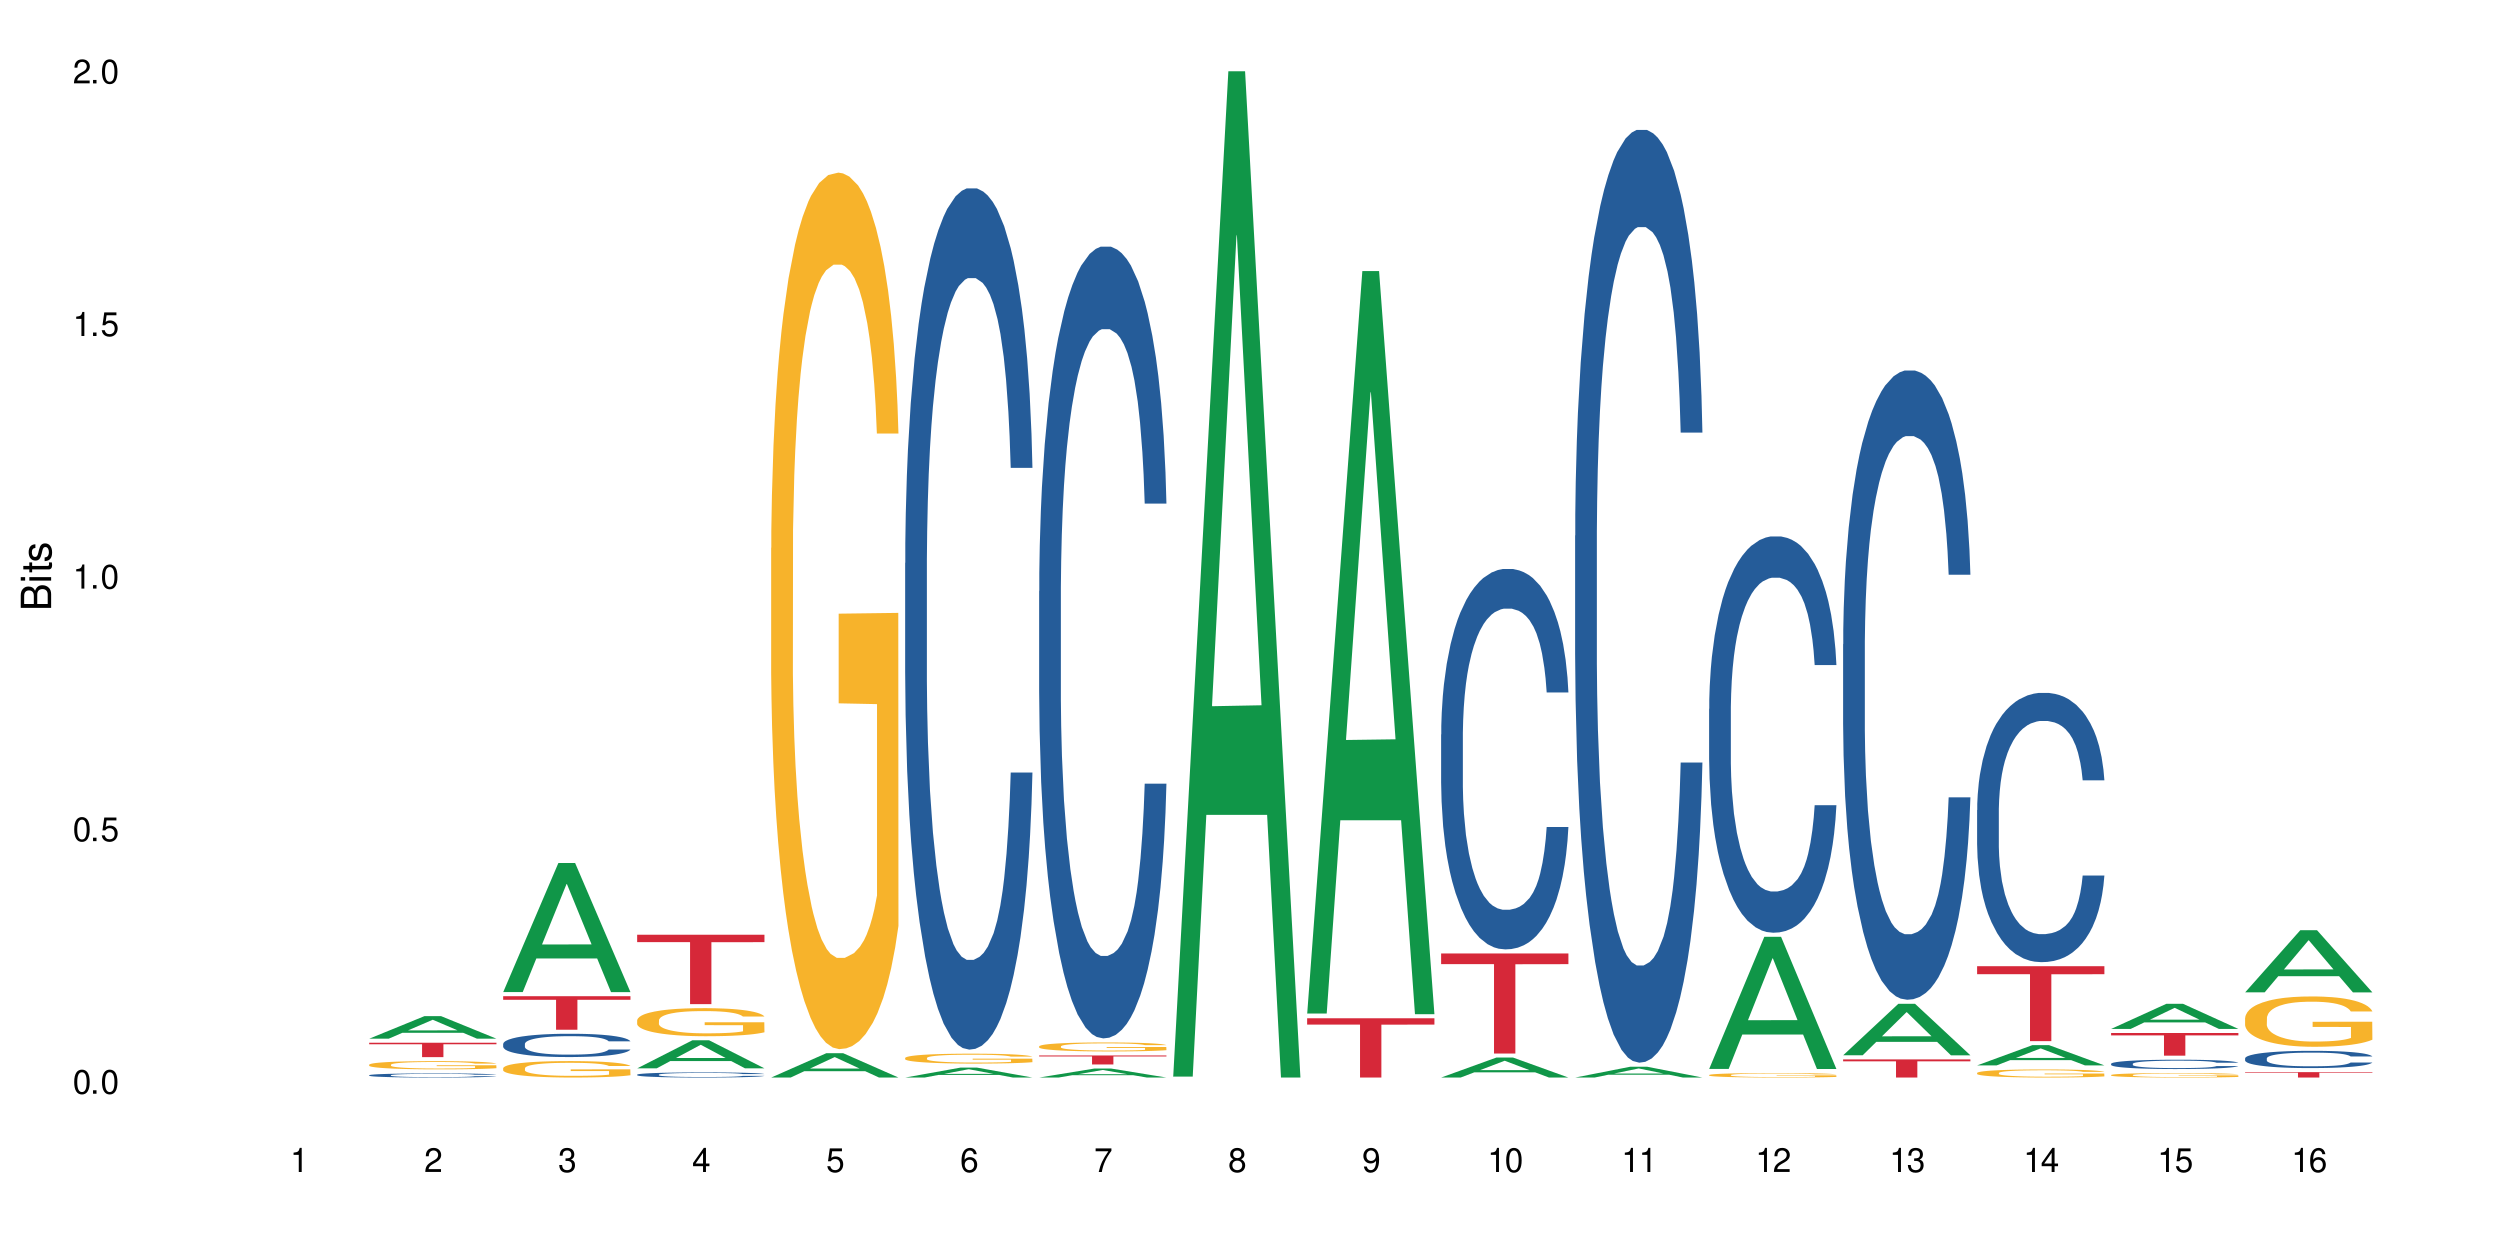 <?xml version="1.0" encoding="UTF-8"?>
<svg xmlns="http://www.w3.org/2000/svg" xmlns:xlink="http://www.w3.org/1999/xlink" width="720" height="360" viewBox="0 0 720 360">
<defs>
<g>
<g id="glyph-0-0">
</g>
<g id="glyph-0-1">
<path d="M 2.641 -6.938 C 2 -6.938 1.422 -6.656 1.078 -6.172 C 0.641 -5.562 0.406 -4.641 0.406 -3.359 C 0.406 -1.016 1.188 0.219 2.641 0.219 C 4.078 0.219 4.859 -1.016 4.859 -3.297 C 4.859 -4.641 4.656 -5.547 4.203 -6.172 C 3.844 -6.656 3.281 -6.938 2.641 -6.938 Z M 2.641 -6.188 C 3.547 -6.188 4 -5.25 4 -3.375 C 4 -1.406 3.562 -0.484 2.625 -0.484 C 1.734 -0.484 1.281 -1.438 1.281 -3.344 C 1.281 -5.25 1.734 -6.188 2.641 -6.188 Z M 2.641 -6.188 "/>
</g>
<g id="glyph-0-2">
<path d="M 1.828 -1 L 0.828 -1 L 0.828 0 L 1.828 0 Z M 1.828 -1 "/>
</g>
<g id="glyph-0-3">
<path d="M 4.562 -6.797 L 1.062 -6.797 L 0.547 -3.094 L 1.328 -3.094 C 1.719 -3.562 2.047 -3.734 2.578 -3.734 C 3.484 -3.734 4.062 -3.109 4.062 -2.094 C 4.062 -1.125 3.484 -0.531 2.578 -0.531 C 1.828 -0.531 1.375 -0.906 1.188 -1.672 L 0.328 -1.672 C 0.453 -1.109 0.547 -0.844 0.75 -0.594 C 1.125 -0.078 1.828 0.219 2.594 0.219 C 3.969 0.219 4.922 -0.781 4.922 -2.219 C 4.922 -3.562 4.031 -4.484 2.719 -4.484 C 2.25 -4.484 1.859 -4.359 1.469 -4.062 L 1.734 -5.969 L 4.562 -5.969 Z M 4.562 -6.797 "/>
</g>
<g id="glyph-0-4">
<path d="M 2.484 -4.938 L 2.484 0 L 3.328 0 L 3.328 -6.938 L 2.766 -6.938 C 2.469 -5.875 2.281 -5.734 0.984 -5.562 L 0.984 -4.938 Z M 2.484 -4.938 "/>
</g>
<g id="glyph-0-5">
<path d="M 4.859 -0.828 L 1.281 -0.828 C 1.359 -1.406 1.672 -1.781 2.5 -2.281 L 3.469 -2.828 C 4.406 -3.344 4.906 -4.062 4.906 -4.906 C 4.906 -5.484 4.672 -6.031 4.266 -6.406 C 3.859 -6.766 3.375 -6.938 2.719 -6.938 C 1.859 -6.938 1.219 -6.625 0.844 -6.031 C 0.609 -5.672 0.5 -5.234 0.484 -4.531 L 1.328 -4.531 C 1.359 -5.016 1.406 -5.281 1.531 -5.516 C 1.75 -5.938 2.188 -6.203 2.703 -6.203 C 3.469 -6.203 4.031 -5.641 4.031 -4.891 C 4.031 -4.344 3.719 -3.859 3.125 -3.516 L 2.234 -3 C 0.812 -2.172 0.406 -1.531 0.328 -0.016 L 4.859 -0.016 Z M 4.859 -0.828 "/>
</g>
<g id="glyph-0-6">
<path d="M 2.125 -3.188 L 2.578 -3.188 C 3.5 -3.188 3.984 -2.766 3.984 -1.922 C 3.984 -1.062 3.469 -0.531 2.594 -0.531 C 1.656 -0.531 1.203 -1 1.156 -2.016 L 0.312 -2.016 C 0.344 -1.453 0.438 -1.094 0.609 -0.781 C 0.953 -0.109 1.625 0.219 2.547 0.219 C 3.953 0.219 4.859 -0.625 4.859 -1.938 C 4.859 -2.828 4.516 -3.297 3.703 -3.594 C 4.344 -3.844 4.656 -4.328 4.656 -5.031 C 4.656 -6.219 3.875 -6.938 2.578 -6.938 C 1.203 -6.938 0.484 -6.172 0.453 -4.703 L 1.297 -4.703 C 1.312 -5.125 1.344 -5.359 1.453 -5.578 C 1.641 -5.969 2.062 -6.203 2.594 -6.203 C 3.344 -6.203 3.797 -5.75 3.797 -5 C 3.797 -4.516 3.609 -4.219 3.25 -4.047 C 3.016 -3.953 2.703 -3.922 2.125 -3.906 Z M 2.125 -3.188 "/>
</g>
<g id="glyph-0-7">
<path d="M 3.141 -1.672 L 3.141 0 L 3.984 0 L 3.984 -1.672 L 4.984 -1.672 L 4.984 -2.438 L 3.984 -2.438 L 3.984 -6.938 L 3.359 -6.938 L 0.266 -2.578 L 0.266 -1.672 Z M 3.141 -2.438 L 1 -2.438 L 3.141 -5.5 Z M 3.141 -2.438 "/>
</g>
<g id="glyph-0-8">
<path d="M 4.781 -5.125 C 4.609 -6.266 3.891 -6.938 2.844 -6.938 C 2.094 -6.938 1.422 -6.578 1.031 -5.953 C 0.594 -5.266 0.406 -4.422 0.406 -3.172 C 0.406 -2 0.578 -1.25 0.984 -0.641 C 1.359 -0.078 1.953 0.219 2.703 0.219 C 3.984 0.219 4.922 -0.75 4.922 -2.094 C 4.922 -3.375 4.062 -4.281 2.844 -4.281 C 2.172 -4.281 1.641 -4.031 1.281 -3.516 C 1.281 -5.234 1.828 -6.188 2.797 -6.188 C 3.391 -6.188 3.797 -5.797 3.938 -5.125 Z M 2.734 -3.531 C 3.547 -3.531 4.062 -2.953 4.062 -2.031 C 4.062 -1.156 3.484 -0.531 2.703 -0.531 C 1.922 -0.531 1.328 -1.188 1.328 -2.078 C 1.328 -2.938 1.906 -3.531 2.734 -3.531 Z M 2.734 -3.531 "/>
</g>
<g id="glyph-0-9">
<path d="M 4.984 -6.797 L 0.438 -6.797 L 0.438 -5.969 L 4.109 -5.969 C 2.5 -3.656 1.828 -2.234 1.328 0 L 2.219 0 C 2.594 -2.172 3.453 -4.047 4.984 -6.094 Z M 4.984 -6.797 "/>
</g>
<g id="glyph-0-10">
<path d="M 3.75 -3.656 C 4.469 -4.094 4.688 -4.438 4.688 -5.078 C 4.688 -6.172 3.844 -6.938 2.641 -6.938 C 1.438 -6.938 0.594 -6.172 0.594 -5.094 C 0.594 -4.438 0.812 -4.094 1.516 -3.656 C 0.734 -3.266 0.359 -2.703 0.359 -1.922 C 0.359 -0.656 1.281 0.219 2.641 0.219 C 3.984 0.219 4.922 -0.656 4.922 -1.922 C 4.922 -2.703 4.531 -3.266 3.75 -3.656 Z M 2.641 -6.188 C 3.359 -6.188 3.812 -5.75 3.812 -5.062 C 3.812 -4.406 3.344 -3.984 2.641 -3.984 C 1.922 -3.984 1.453 -4.406 1.453 -5.078 C 1.453 -5.75 1.922 -6.188 2.641 -6.188 Z M 2.641 -3.266 C 3.484 -3.266 4.062 -2.719 4.062 -1.906 C 4.062 -1.078 3.484 -0.531 2.625 -0.531 C 1.797 -0.531 1.219 -1.094 1.219 -1.906 C 1.219 -2.719 1.781 -3.266 2.641 -3.266 Z M 2.641 -3.266 "/>
</g>
<g id="glyph-0-11">
<path d="M 0.516 -1.578 C 0.672 -0.453 1.406 0.219 2.438 0.219 C 3.188 0.219 3.859 -0.141 4.266 -0.766 C 4.688 -1.453 4.891 -2.297 4.891 -3.547 C 4.891 -4.719 4.703 -5.453 4.312 -6.078 C 3.938 -6.641 3.344 -6.938 2.594 -6.938 C 1.297 -6.938 0.359 -5.969 0.359 -4.625 C 0.359 -3.344 1.234 -2.453 2.453 -2.453 C 3.094 -2.453 3.578 -2.672 4.016 -3.203 C 4 -1.484 3.469 -0.531 2.5 -0.531 C 1.906 -0.531 1.484 -0.906 1.359 -1.578 Z M 2.578 -6.203 C 3.375 -6.203 3.969 -5.531 3.969 -4.641 C 3.969 -3.797 3.391 -3.188 2.547 -3.188 C 1.734 -3.188 1.234 -3.766 1.234 -4.688 C 1.234 -5.562 1.797 -6.203 2.578 -6.203 Z M 2.578 -6.203 "/>
</g>
<g id="glyph-1-0">
</g>
<g id="glyph-1-1">
<path d="M 0 -0.953 L 0 -4.891 C 0 -5.719 -0.234 -6.344 -0.734 -6.797 C -1.188 -7.234 -1.812 -7.469 -2.5 -7.469 C -3.547 -7.469 -4.188 -7 -4.625 -5.875 C -4.984 -6.688 -5.625 -7.094 -6.531 -7.094 C -7.172 -7.094 -7.734 -6.859 -8.141 -6.391 C -8.562 -5.922 -8.75 -5.344 -8.75 -4.5 L -8.75 -0.953 Z M -4.984 -2.062 L -7.766 -2.062 L -7.766 -4.219 C -7.766 -4.844 -7.688 -5.203 -7.453 -5.5 C -7.219 -5.812 -6.859 -5.969 -6.375 -5.969 C -5.891 -5.969 -5.531 -5.812 -5.297 -5.5 C -5.062 -5.203 -4.984 -4.844 -4.984 -4.219 Z M -0.984 -2.062 L -4 -2.062 L -4 -4.781 C -4 -5.766 -3.438 -6.359 -2.484 -6.359 C -1.547 -6.359 -0.984 -5.766 -0.984 -4.781 Z M -0.984 -2.062 "/>
</g>
<g id="glyph-1-2">
<path d="M -6.281 -1.797 L -6.281 -0.797 L 0 -0.797 L 0 -1.797 Z M -8.75 -1.797 L -8.75 -0.797 L -7.484 -0.797 L -7.484 -1.797 Z M -8.75 -1.797 "/>
</g>
<g id="glyph-1-3">
<path d="M -6.281 -3.047 L -6.281 -2.016 L -8.016 -2.016 L -8.016 -1.016 L -6.281 -1.016 L -6.281 -0.172 L -5.469 -0.172 L -5.469 -1.016 L -0.719 -1.016 C -0.078 -1.016 0.281 -1.453 0.281 -2.234 C 0.281 -2.5 0.25 -2.719 0.188 -3.047 L -0.641 -3.047 C -0.609 -2.906 -0.594 -2.766 -0.594 -2.562 C -0.594 -2.141 -0.719 -2.016 -1.156 -2.016 L -5.469 -2.016 L -5.469 -3.047 Z M -6.281 -3.047 "/>
</g>
<g id="glyph-1-4">
<path d="M -4.531 -5.25 C -5.766 -5.25 -6.469 -4.422 -6.469 -2.969 C -6.469 -1.516 -5.719 -0.562 -4.547 -0.562 C -3.562 -0.562 -3.094 -1.062 -2.734 -2.562 L -2.516 -3.484 C -2.344 -4.188 -2.094 -4.469 -1.641 -4.469 C -1.047 -4.469 -0.641 -3.875 -0.641 -3 C -0.641 -2.453 -0.797 -2 -1.062 -1.75 C -1.25 -1.594 -1.422 -1.531 -1.875 -1.469 L -1.875 -0.406 C -0.422 -0.453 0.281 -1.266 0.281 -2.922 C 0.281 -4.5 -0.5 -5.516 -1.719 -5.516 C -2.656 -5.516 -3.172 -4.984 -3.469 -3.734 L -3.703 -2.766 C -3.891 -1.953 -4.156 -1.609 -4.594 -1.609 C -5.188 -1.609 -5.547 -2.125 -5.547 -2.938 C -5.547 -3.75 -5.203 -4.172 -4.531 -4.203 Z M -4.531 -5.25 "/>
</g>
</g>
</defs>
<rect x="-72" y="-36" width="864" height="432" fill="rgb(100%, 100%, 100%)" fill-opacity="1"/>
<path fill-rule="nonzero" fill="rgb(6.275%, 58.824%, 28.235%)" fill-opacity="1" d="M 106.32 299.137 L 106.359 299.133 L 122.223 292.652 L 127.039 292.652 L 142.98 299.145 L 137.383 299.145 L 133.387 297.449 L 115.879 297.449 L 111.961 299.137 L 106.32 299.137 L 117.562 296.75 L 131.781 296.742 L 124.691 293.711 L 124.613 293.707 L 124.535 293.727 L 117.523 296.742 L 117.562 296.75 Z M 106.32 299.137 "/>
<path fill-rule="nonzero" fill="rgb(14.51%, 36.078%, 60%)" fill-opacity="1" d="M 106.32 309.66 L 106.367 309.66 L 106.367 309.633 L 106.5 309.59 L 106.812 309.539 L 107.125 309.504 L 107.93 309.438 L 109.047 309.375 L 110.211 309.328 L 111.059 309.301 L 111.82 309.277 L 113.562 309.238 L 114.684 309.219 L 115.891 309.199 L 117.363 309.18 L 118.438 309.168 L 120.852 309.152 L 122.641 309.145 L 124.027 309.141 L 127.02 309.141 L 128.809 309.145 L 130.105 309.152 L 131.535 309.16 L 132.742 309.168 L 134.844 309.191 L 136.723 309.223 L 137.574 309.242 L 138.914 309.273 L 139.941 309.309 L 140.656 309.336 L 141.461 309.375 L 142.176 309.426 L 142.715 309.48 L 142.98 309.527 L 136.723 309.527 L 136.41 309.484 L 136.051 309.449 L 135.383 309.406 L 134.711 309.375 L 133.773 309.344 L 132.922 309.32 L 131.762 309.301 L 130.73 309.289 L 129.66 309.277 L 128.629 309.273 L 126.664 309.266 L 123.535 309.266 L 121.789 309.277 L 120.852 309.285 L 119.512 309.297 L 118.57 309.312 L 117.453 309.336 L 116.695 309.352 L 115.754 309.383 L 115.086 309.406 L 114.324 309.441 L 113.879 309.469 L 113.473 309.5 L 113.117 309.535 L 112.848 309.574 L 112.668 309.613 L 112.582 309.652 L 112.582 309.824 L 112.668 309.863 L 112.895 309.906 L 113.473 309.973 L 114.324 310.031 L 115.309 310.078 L 116.246 310.109 L 116.781 310.125 L 117.5 310.145 L 118.617 310.164 L 120.227 310.188 L 121.164 310.195 L 122.594 310.203 L 124.07 310.207 L 126.039 310.207 L 127.781 310.203 L 128.945 310.199 L 130.152 310.191 L 131.805 310.172 L 132.832 310.152 L 133.727 310.133 L 134.398 310.113 L 134.844 310.094 L 135.516 310.062 L 136.051 310.023 L 136.453 309.984 L 136.723 309.949 L 142.98 309.949 L 142.715 309.992 L 142.312 310.035 L 141.91 310.066 L 141.281 310.105 L 140.566 310.137 L 139.539 310.176 L 138.691 310.203 L 137.574 310.23 L 136.543 310.25 L 135.426 310.27 L 133.773 310.289 L 132.699 310.301 L 131.535 310.312 L 130.152 310.32 L 128.406 310.328 L 126.531 310.332 L 122.906 310.332 L 121.523 310.324 L 119.688 310.316 L 117.41 310.297 L 115.754 310.277 L 114.457 310.254 L 113.34 310.234 L 112.09 310.203 L 110.48 310.156 L 109.496 310.117 L 108.824 310.09 L 108.066 310.047 L 107.527 310.008 L 106.902 309.945 L 106.457 309.871 L 106.32 309.809 Z M 106.32 309.66 "/>
<path fill-rule="nonzero" fill="rgb(96.863%, 70.196%, 16.863%)" fill-opacity="1" d="M 106.32 306.621 L 106.367 306.621 L 106.367 306.578 L 106.543 306.48 L 106.992 306.344 L 107.574 306.234 L 108.199 306.148 L 108.602 306.102 L 109.273 306.039 L 109.852 305.992 L 111.328 305.895 L 113.207 305.801 L 114.234 305.762 L 115.398 305.727 L 117.051 305.684 L 117.812 305.672 L 120.137 305.637 L 122.773 305.613 L 125.68 305.609 L 127.02 305.609 L 128.855 305.617 L 131.359 305.641 L 132.789 305.664 L 133.906 305.684 L 135.07 305.715 L 136.5 305.758 L 137.84 305.809 L 138.914 305.859 L 139.988 305.926 L 140.879 305.996 L 141.641 306.07 L 142.312 306.16 L 142.715 306.238 L 142.98 306.312 L 136.77 306.312 L 136.41 306.238 L 136.008 306.18 L 135.336 306.105 L 134.668 306.055 L 133.996 306.016 L 132.742 305.957 L 131.672 305.922 L 130.328 305.895 L 129.031 305.875 L 127.559 305.859 L 126.664 305.855 L 124.293 305.855 L 122.148 305.871 L 120.895 305.891 L 120.004 305.906 L 118.75 305.938 L 117.988 305.965 L 117.543 305.98 L 116.203 306.051 L 115.309 306.109 L 114.816 306.152 L 114.191 306.215 L 113.742 306.273 L 113.25 306.359 L 112.984 306.426 L 112.625 306.574 L 112.582 306.961 L 112.715 307.043 L 112.984 307.133 L 113.34 307.211 L 113.879 307.293 L 114.414 307.355 L 115.352 307.441 L 116.156 307.496 L 116.781 307.535 L 117.988 307.59 L 118.48 307.609 L 119.645 307.648 L 120.852 307.68 L 122.328 307.707 L 123.445 307.719 L 125.234 307.73 L 127.512 307.73 L 130.195 307.719 L 131.895 307.699 L 133.059 307.684 L 133.816 307.668 L 134.754 307.645 L 135.426 307.621 L 136.051 307.598 L 136.812 307.562 L 136.812 307.043 L 125.77 307.043 L 125.77 306.801 L 142.938 306.797 L 142.98 307.645 L 142.043 307.703 L 140.879 307.758 L 139.762 307.801 L 138.602 307.84 L 136.945 307.879 L 135.605 307.906 L 133.547 307.938 L 131.672 307.957 L 129.703 307.969 L 127.961 307.977 L 125.902 307.977 L 124.07 307.973 L 122.102 307.961 L 120.539 307.941 L 119.109 307.922 L 117.676 307.891 L 115.891 307.848 L 114.727 307.809 L 113.52 307.766 L 112.312 307.711 L 111.238 307.652 L 110.523 307.605 L 109.809 307.555 L 109.047 307.488 L 108.332 307.418 L 107.797 307.348 L 107.305 307.273 L 106.945 307.203 L 106.59 307.105 L 106.41 307.027 L 106.32 306.961 Z M 106.32 306.621 "/>
<path fill-rule="nonzero" fill="rgb(83.922%, 15.686%, 22.353%)" fill-opacity="1" d="M 106.32 300.309 L 142.98 300.309 L 142.98 300.75 L 127.703 300.754 L 127.703 304.445 L 121.555 304.445 L 121.555 300.758 L 121.465 300.75 L 106.32 300.75 Z M 106.32 300.309 "/>
<path fill-rule="nonzero" fill="rgb(6.275%, 58.824%, 28.235%)" fill-opacity="1" d="M 144.91 285.707 L 144.949 285.672 L 160.812 248.543 L 165.633 248.543 L 181.574 285.742 L 175.973 285.742 L 171.977 276.031 L 154.469 276.031 L 150.551 285.707 L 144.91 285.707 L 156.152 272.016 L 170.371 271.98 L 163.281 254.621 L 163.203 254.586 L 163.125 254.688 L 156.113 271.98 L 156.152 272.016 Z M 144.91 285.707 "/>
<path fill-rule="nonzero" fill="rgb(14.51%, 36.078%, 60%)" fill-opacity="1" d="M 144.91 300.641 L 144.957 300.637 L 144.957 300.488 L 145.09 300.258 L 145.402 299.961 L 145.715 299.762 L 146.52 299.398 L 147.641 299.051 L 148.801 298.777 L 149.652 298.621 L 150.41 298.496 L 152.156 298.27 L 153.273 298.152 L 154.48 298.051 L 155.953 297.945 L 157.027 297.883 L 159.441 297.785 L 161.23 297.742 L 162.617 297.727 L 165.613 297.727 L 167.398 297.75 L 168.695 297.781 L 170.129 297.828 L 171.336 297.883 L 173.434 298.02 L 175.312 298.191 L 176.164 298.289 L 177.504 298.48 L 178.531 298.664 L 179.246 298.82 L 180.051 299.051 L 180.77 299.324 L 181.305 299.637 L 181.574 299.902 L 175.312 299.902 L 175 299.656 L 174.645 299.465 L 173.973 299.215 L 173.301 299.035 L 172.363 298.859 L 171.512 298.742 L 170.352 298.625 L 169.324 298.551 L 168.25 298.496 L 167.223 298.461 L 165.254 298.422 L 162.973 298.422 L 162.125 298.438 L 160.379 298.484 L 159.441 298.527 L 158.102 298.613 L 157.16 298.695 L 156.043 298.816 L 155.285 298.922 L 154.344 299.078 L 153.676 299.219 L 152.914 299.422 L 152.469 299.574 L 152.066 299.746 L 151.707 299.949 L 151.438 300.164 L 151.262 300.391 L 151.172 300.613 L 151.172 301.562 L 151.262 301.781 L 151.484 302.039 L 152.066 302.414 L 152.914 302.738 L 153.898 302.996 L 154.836 303.18 L 155.375 303.266 L 156.09 303.363 L 157.207 303.488 L 158.816 303.609 L 159.754 303.656 L 161.184 303.707 L 162.66 303.73 L 164.629 303.73 L 166.371 303.707 L 167.535 303.676 L 168.742 303.629 L 170.395 303.523 L 171.422 303.426 L 172.316 303.309 L 172.988 303.191 L 173.434 303.094 L 174.105 302.902 L 174.645 302.695 L 175.047 302.48 L 175.312 302.273 L 181.574 302.273 L 181.305 302.52 L 180.902 302.758 L 180.5 302.934 L 179.875 303.148 L 179.156 303.34 L 178.129 303.555 L 177.281 303.695 L 176.164 303.848 L 175.133 303.965 L 174.016 304.07 L 172.363 304.191 L 171.289 304.254 L 170.129 304.309 L 168.742 304.355 L 166.996 304.398 L 165.121 304.426 L 163.375 304.43 L 161.5 304.418 L 160.113 304.395 L 158.281 304.34 L 156 304.227 L 154.344 304.113 L 153.047 303.996 L 151.93 303.871 L 150.68 303.707 L 149.07 303.438 L 148.086 303.23 L 147.414 303.059 L 146.656 302.82 L 146.117 302.605 L 145.492 302.262 L 145.047 301.824 L 144.91 301.488 Z M 144.91 300.641 "/>
<path fill-rule="nonzero" fill="rgb(96.863%, 70.196%, 16.863%)" fill-opacity="1" d="M 144.91 307.625 L 144.957 307.621 L 144.957 307.531 L 145.137 307.34 L 145.582 307.07 L 146.164 306.848 L 146.789 306.676 L 147.191 306.586 L 147.863 306.457 L 148.445 306.359 L 149.918 306.164 L 151.797 305.984 L 152.824 305.906 L 153.988 305.832 L 155.641 305.75 L 156.402 305.719 L 158.727 305.652 L 161.363 305.605 L 164.27 305.594 L 165.613 305.598 L 167.445 305.617 L 169.949 305.664 L 171.379 305.707 L 172.496 305.75 L 173.66 305.805 L 175.09 305.895 L 176.43 305.996 L 177.504 306.102 L 178.578 306.23 L 179.473 306.367 L 180.23 306.52 L 180.902 306.703 L 181.305 306.852 L 181.574 307.004 L 175.359 307.004 L 175 306.852 L 174.598 306.738 L 173.926 306.594 L 173.258 306.488 L 172.586 306.406 L 171.336 306.297 L 170.262 306.227 L 168.922 306.164 L 167.625 306.125 L 166.148 306.102 L 165.254 306.094 L 162.883 306.094 L 160.738 306.121 L 159.488 306.156 L 158.594 306.191 L 157.34 306.258 L 156.582 306.309 L 156.133 306.344 L 154.793 306.477 L 153.898 306.598 L 153.406 306.68 L 152.781 306.809 L 152.332 306.926 L 151.84 307.102 L 151.574 307.23 L 151.215 307.523 L 151.172 308.305 L 151.305 308.469 L 151.574 308.645 L 151.93 308.801 L 152.469 308.965 L 153.004 309.09 L 153.941 309.258 L 154.746 309.371 L 155.375 309.445 L 156.582 309.562 L 157.07 309.602 L 158.234 309.68 L 159.441 309.738 L 160.918 309.793 L 162.035 309.816 L 163.824 309.84 L 166.102 309.84 L 168.785 309.812 L 170.484 309.777 L 171.648 309.742 L 172.406 309.715 L 173.348 309.668 L 174.016 309.621 L 174.645 309.574 L 175.402 309.5 L 175.402 308.469 L 164.359 308.465 L 164.359 307.98 L 181.527 307.973 L 181.574 309.668 L 180.633 309.781 L 179.473 309.895 L 178.352 309.98 L 177.191 310.055 L 175.535 310.137 L 174.195 310.191 L 172.141 310.25 L 170.262 310.289 L 168.293 310.316 L 166.551 310.328 L 164.492 310.332 L 162.66 310.324 L 160.695 310.297 L 159.129 310.262 L 157.699 310.219 L 156.266 310.164 L 154.48 310.074 L 153.316 310 L 152.109 309.91 L 150.902 309.801 L 149.828 309.684 L 149.113 309.594 L 148.398 309.488 L 147.641 309.359 L 146.922 309.211 L 146.387 309.078 L 145.895 308.926 L 145.539 308.785 L 145.18 308.59 L 145 308.434 L 144.91 308.297 Z M 144.91 307.625 "/>
<path fill-rule="nonzero" fill="rgb(83.922%, 15.686%, 22.353%)" fill-opacity="1" d="M 144.91 286.906 L 181.574 286.906 L 181.574 287.938 L 166.293 287.949 L 166.293 296.562 L 160.145 296.562 L 160.145 287.957 L 160.059 287.938 L 144.91 287.938 Z M 144.91 286.906 "/>
<path fill-rule="nonzero" fill="rgb(6.275%, 58.824%, 28.235%)" fill-opacity="1" d="M 183.5 307.68 L 183.543 307.672 L 199.402 299.602 L 204.223 299.602 L 220.164 307.688 L 214.562 307.688 L 210.566 305.578 L 193.059 305.578 L 189.141 307.68 L 183.5 307.68 L 194.742 304.703 L 208.961 304.695 L 201.871 300.922 L 201.793 300.914 L 201.715 300.938 L 194.703 304.695 L 194.742 304.703 Z M 183.5 307.68 "/>
<path fill-rule="nonzero" fill="rgb(14.51%, 36.078%, 60%)" fill-opacity="1" d="M 183.5 309.496 L 183.547 309.496 L 183.547 309.461 L 183.68 309.41 L 183.992 309.348 L 184.309 309.301 L 185.113 309.223 L 186.23 309.145 L 187.391 309.086 L 188.242 309.051 L 189 309.023 L 190.746 308.973 L 191.863 308.949 L 193.07 308.926 L 194.543 308.902 L 195.617 308.887 L 198.031 308.867 L 199.82 308.855 L 201.207 308.852 L 204.203 308.852 L 205.988 308.859 L 207.285 308.863 L 208.719 308.875 L 209.926 308.887 L 212.027 308.918 L 213.902 308.957 L 214.754 308.977 L 216.094 309.02 L 217.121 309.059 L 217.84 309.094 L 218.645 309.145 L 219.359 309.207 L 219.895 309.273 L 220.164 309.332 L 213.902 309.332 L 213.59 309.277 L 213.234 309.238 L 212.562 309.18 L 211.891 309.141 L 210.953 309.102 L 210.102 309.078 L 208.941 309.051 L 207.914 309.035 L 206.84 309.023 L 205.812 309.016 L 203.844 309.008 L 200.715 309.008 L 198.973 309.02 L 198.031 309.031 L 196.691 309.051 L 195.754 309.066 L 194.633 309.094 L 193.875 309.117 L 192.934 309.152 L 192.266 309.184 L 191.504 309.227 L 191.059 309.262 L 190.656 309.301 L 190.297 309.344 L 190.031 309.391 L 189.852 309.441 L 189.762 309.488 L 189.762 309.699 L 189.852 309.75 L 190.074 309.805 L 190.656 309.887 L 191.504 309.961 L 192.488 310.016 L 193.426 310.055 L 193.965 310.074 L 194.68 310.098 L 195.797 310.125 L 197.406 310.152 L 198.344 310.16 L 199.777 310.172 L 201.25 310.18 L 203.219 310.18 L 204.961 310.172 L 206.125 310.168 L 207.332 310.156 L 208.984 310.133 L 210.016 310.109 L 210.906 310.086 L 211.578 310.059 L 212.027 310.039 L 212.695 309.996 L 213.234 309.949 L 213.637 309.902 L 213.902 309.855 L 220.164 309.855 L 219.895 309.91 L 219.492 309.965 L 219.09 310.004 L 218.465 310.051 L 217.75 310.09 L 216.719 310.141 L 215.871 310.172 L 214.754 310.203 L 213.727 310.23 L 212.605 310.254 L 210.953 310.281 L 209.879 310.293 L 208.719 310.305 L 207.332 310.316 L 205.586 310.324 L 203.711 310.332 L 201.965 310.332 L 200.09 310.328 L 198.703 310.324 L 196.871 310.312 L 194.59 310.289 L 192.934 310.262 L 191.641 310.238 L 190.52 310.211 L 189.27 310.172 L 187.66 310.113 L 186.676 310.066 L 186.004 310.031 L 185.246 309.977 L 184.711 309.93 L 184.082 309.855 L 183.637 309.758 L 183.5 309.684 Z M 183.5 309.496 "/>
<path fill-rule="nonzero" fill="rgb(96.863%, 70.196%, 16.863%)" fill-opacity="1" d="M 183.5 293.812 L 183.547 293.805 L 183.547 293.656 L 183.727 293.324 L 184.172 292.867 L 184.754 292.492 L 185.379 292.195 L 185.781 292.039 L 186.453 291.82 L 187.035 291.656 L 188.508 291.324 L 190.387 291.012 L 191.414 290.879 L 192.578 290.754 L 194.23 290.613 L 194.992 290.562 L 197.316 290.445 L 199.953 290.371 L 202.859 290.348 L 204.203 290.355 L 206.035 290.387 L 208.539 290.469 L 209.969 290.539 L 211.086 290.613 L 212.25 290.711 L 213.68 290.859 L 215.02 291.035 L 216.094 291.215 L 217.168 291.434 L 218.062 291.672 L 218.82 291.93 L 219.492 292.238 L 219.895 292.5 L 220.164 292.758 L 213.949 292.758 L 213.59 292.5 L 213.188 292.297 L 212.52 292.055 L 211.848 291.879 L 211.176 291.738 L 209.926 291.547 L 208.852 291.426 L 207.512 291.324 L 206.215 291.258 L 204.738 291.215 L 203.844 291.199 L 201.477 291.199 L 199.328 291.25 L 198.078 291.309 L 197.184 291.367 L 195.93 291.48 L 195.172 291.566 L 194.723 291.625 L 193.383 291.855 L 192.488 292.062 L 191.996 292.203 L 191.371 292.426 L 190.922 292.625 L 190.434 292.918 L 190.164 293.141 L 189.805 293.645 L 189.762 294.973 L 189.895 295.254 L 190.164 295.555 L 190.52 295.82 L 191.059 296.102 L 191.594 296.316 L 192.531 296.605 L 193.336 296.797 L 193.965 296.922 L 195.172 297.121 L 195.664 297.188 L 196.824 297.32 L 198.031 297.426 L 199.508 297.512 L 200.625 297.559 L 202.414 297.594 L 204.695 297.594 L 207.375 297.551 L 209.074 297.492 L 210.238 297.434 L 210.996 297.379 L 211.938 297.301 L 212.605 297.227 L 213.234 297.145 L 213.992 297.02 L 213.992 295.254 L 202.949 295.246 L 202.949 294.418 L 220.117 294.41 L 220.164 297.301 L 219.223 297.5 L 218.062 297.691 L 216.945 297.84 L 215.781 297.965 L 214.129 298.105 L 212.785 298.191 L 210.73 298.297 L 208.852 298.363 L 206.883 298.406 L 205.141 298.43 L 203.086 298.438 L 201.25 298.422 L 199.285 298.379 L 197.719 298.32 L 196.289 298.246 L 194.859 298.148 L 193.07 297.992 L 191.906 297.867 L 190.699 297.715 L 189.492 297.527 L 188.418 297.328 L 187.703 297.176 L 186.988 296.996 L 186.23 296.773 L 185.516 296.523 L 184.977 296.293 L 184.484 296.035 L 184.129 295.793 L 183.77 295.461 L 183.59 295.195 L 183.5 294.965 Z M 183.5 293.812 "/>
<path fill-rule="nonzero" fill="rgb(83.922%, 15.686%, 22.353%)" fill-opacity="1" d="M 183.5 269.203 L 220.164 269.203 L 220.164 271.34 L 204.883 271.359 L 204.883 289.184 L 198.738 289.184 L 198.738 271.379 L 198.648 271.34 L 183.5 271.34 Z M 183.5 269.203 "/>
<path fill-rule="nonzero" fill="rgb(6.275%, 58.824%, 28.235%)" fill-opacity="1" d="M 222.094 310.324 L 222.133 310.32 L 237.996 303.316 L 242.812 303.316 L 258.754 310.332 L 253.152 310.332 L 249.156 308.5 L 231.648 308.5 L 227.73 310.324 L 222.094 310.324 L 233.332 307.742 L 247.551 307.738 L 240.461 304.461 L 240.383 304.457 L 240.305 304.477 L 233.293 307.738 L 233.332 307.742 Z M 222.094 310.324 "/>
<path fill-rule="nonzero" fill="rgb(96.863%, 70.196%, 16.863%)" fill-opacity="1" d="M 222.094 157.836 L 222.137 157.605 L 222.137 152.996 L 222.316 142.621 L 222.762 128.328 L 223.344 116.57 L 223.969 107.348 L 224.371 102.508 L 225.043 95.59 L 225.625 90.52 L 227.098 80.145 L 228.977 70.461 L 230.004 66.312 L 231.168 62.395 L 232.82 58.012 L 233.582 56.398 L 235.906 52.711 L 238.543 50.406 L 241.449 49.715 L 242.793 49.945 L 244.625 50.867 L 247.129 53.402 L 248.559 55.707 L 249.676 58.012 L 250.84 61.012 L 252.27 65.621 L 253.613 71.152 L 254.684 76.688 L 255.758 83.602 L 256.652 90.98 L 257.41 99.047 L 258.082 108.73 L 258.484 116.801 L 258.754 124.867 L 252.539 124.867 L 252.18 116.801 L 251.777 110.574 L 251.109 102.969 L 250.438 97.434 L 249.766 93.055 L 248.516 87.062 L 247.441 83.371 L 246.102 80.145 L 244.805 78.07 L 243.328 76.688 L 242.434 76.227 L 240.066 76.227 L 237.918 77.84 L 236.668 79.684 L 235.773 81.527 L 234.52 84.984 L 233.762 87.754 L 233.312 89.598 L 231.973 96.742 L 231.078 103.199 L 230.586 107.578 L 229.961 114.496 L 229.516 120.719 L 229.023 129.941 L 228.754 136.855 L 228.395 152.531 L 228.352 194.031 L 228.484 202.789 L 228.754 212.242 L 229.113 220.543 L 229.648 229.301 L 230.184 235.988 L 231.125 244.98 L 231.93 250.973 L 232.555 254.891 L 233.762 261.117 L 234.254 263.191 L 235.414 267.34 L 236.621 270.566 L 238.098 273.336 L 239.215 274.719 L 241.004 275.871 L 243.285 275.871 L 245.965 274.488 L 247.664 272.645 L 248.828 270.797 L 249.586 269.184 L 250.527 266.648 L 251.199 264.344 L 251.824 261.809 L 252.582 257.887 L 252.582 202.789 L 241.539 202.559 L 241.539 176.738 L 258.707 176.508 L 258.754 266.648 L 257.812 272.875 L 256.652 278.867 L 255.535 283.477 L 254.371 287.398 L 252.719 291.777 L 251.375 294.543 L 249.32 297.773 L 247.441 299.848 L 245.477 301.23 L 243.73 301.922 L 241.676 302.152 L 239.84 301.691 L 237.875 300.309 L 236.309 298.465 L 234.879 296.156 L 233.449 293.16 L 231.66 288.32 L 230.496 284.398 L 229.289 279.559 L 228.082 273.797 L 227.012 267.57 L 226.293 262.73 L 225.578 257.195 L 224.82 250.281 L 224.105 242.441 L 223.566 235.297 L 223.074 227.227 L 222.719 219.621 L 222.359 209.246 L 222.184 200.945 L 222.094 193.801 Z M 222.094 157.836 "/>
<path fill-rule="nonzero" fill="rgb(6.275%, 58.824%, 28.235%)" fill-opacity="1" d="M 260.684 310.328 L 260.723 310.328 L 276.586 307.477 L 281.402 307.477 L 297.344 310.332 L 291.742 310.332 L 287.746 309.586 L 270.238 309.586 L 266.324 310.328 L 260.684 310.328 L 271.922 309.277 L 286.141 309.277 L 279.051 307.945 L 278.973 307.941 L 278.895 307.949 L 271.883 309.277 L 271.922 309.277 Z M 260.684 310.328 "/>
<path fill-rule="nonzero" fill="rgb(14.51%, 36.078%, 60%)" fill-opacity="1" d="M 260.684 162.18 L 260.727 161.953 L 260.727 156.512 L 260.863 147.895 L 261.176 137.012 L 261.488 129.531 L 262.293 116.156 L 263.41 103.23 L 264.57 93.258 L 265.422 87.363 L 266.184 82.828 L 267.926 74.438 L 269.043 70.129 L 270.25 66.277 L 271.727 62.422 L 272.797 60.156 L 275.211 56.527 L 277 54.941 L 278.387 54.262 L 281.383 54.262 L 283.172 55.168 L 284.469 56.301 L 285.898 58.113 L 287.105 60.156 L 289.207 65.145 L 291.086 71.492 L 291.934 75.117 L 293.273 82.148 L 294.305 88.949 L 295.02 94.844 L 295.824 103.23 L 296.539 113.434 L 297.074 124.996 L 297.344 134.746 L 291.086 134.746 L 290.77 125.676 L 290.414 118.648 L 289.742 109.352 L 289.074 102.777 L 288.133 96.203 L 287.285 91.895 L 286.121 87.59 L 285.094 84.867 L 284.02 82.828 L 282.992 81.465 L 281.023 80.105 L 278.746 80.105 L 277.895 80.559 L 276.152 82.375 L 275.211 83.961 L 273.871 87.133 L 272.934 90.082 L 271.816 94.617 L 271.055 98.473 L 270.117 104.367 L 269.445 109.582 L 268.684 117.062 L 268.238 122.73 L 267.836 129.078 L 267.477 136.559 L 267.211 144.496 L 267.031 152.883 L 266.941 161.047 L 266.941 196.188 L 267.031 204.352 L 267.254 213.871 L 267.836 227.703 L 268.684 239.719 L 269.668 249.242 L 270.609 256.043 L 271.145 259.215 L 271.859 262.844 L 272.977 267.379 L 274.586 271.914 L 275.527 273.727 L 276.957 275.539 L 278.434 276.449 L 280.398 276.449 L 282.141 275.539 L 283.305 274.406 L 284.512 272.594 L 286.168 268.738 L 287.195 265.113 L 288.09 260.805 L 288.758 256.496 L 289.207 252.867 L 289.879 245.84 L 290.414 238.133 L 290.816 230.195 L 291.086 222.488 L 297.344 222.488 L 297.074 231.555 L 296.672 240.398 L 296.27 246.973 L 295.645 254.91 L 294.93 261.938 L 293.902 269.871 L 293.051 275.086 L 291.934 280.754 L 290.906 285.062 L 289.789 288.918 L 288.133 293.453 L 287.059 295.719 L 285.898 297.758 L 284.512 299.574 L 282.77 301.16 L 280.891 302.066 L 279.148 302.293 L 277.27 301.84 L 275.883 300.934 L 274.051 298.895 L 271.77 294.812 L 270.117 290.504 L 268.82 286.195 L 267.703 281.664 L 266.449 275.539 L 264.84 265.566 L 263.855 257.855 L 263.188 251.508 L 262.426 242.664 L 261.891 234.73 L 261.266 222.035 L 260.816 205.938 L 260.684 193.469 Z M 260.684 162.18 "/>
<path fill-rule="nonzero" fill="rgb(96.863%, 70.196%, 16.863%)" fill-opacity="1" d="M 260.684 304.68 L 260.727 304.68 L 260.727 304.625 L 260.906 304.508 L 261.352 304.348 L 261.934 304.215 L 262.559 304.109 L 262.961 304.055 L 263.633 303.977 L 264.215 303.918 L 265.691 303.801 L 267.566 303.691 L 268.598 303.645 L 269.758 303.602 L 271.414 303.551 L 272.172 303.535 L 274.496 303.492 L 277.137 303.465 L 280.043 303.457 L 281.383 303.461 L 283.215 303.473 L 285.719 303.5 L 287.148 303.527 L 288.27 303.551 L 289.43 303.586 L 290.859 303.637 L 292.203 303.699 L 293.273 303.762 L 294.348 303.84 L 295.242 303.926 L 296.004 304.016 L 296.672 304.125 L 297.074 304.215 L 297.344 304.309 L 291.129 304.309 L 290.77 304.215 L 290.367 304.145 L 289.699 304.059 L 289.027 303.996 L 288.355 303.949 L 287.105 303.879 L 286.031 303.84 L 284.691 303.801 L 283.395 303.777 L 281.918 303.762 L 281.023 303.758 L 278.656 303.758 L 276.508 303.777 L 275.258 303.797 L 274.363 303.816 L 273.113 303.855 L 272.352 303.887 L 271.906 303.91 L 270.562 303.988 L 269.668 304.062 L 269.176 304.113 L 268.551 304.191 L 268.105 304.262 L 267.613 304.363 L 267.344 304.445 L 266.988 304.621 L 266.941 305.09 L 267.074 305.188 L 267.344 305.297 L 267.703 305.391 L 268.238 305.488 L 268.773 305.566 L 269.715 305.668 L 270.52 305.734 L 271.145 305.777 L 272.352 305.848 L 272.844 305.871 L 274.004 305.918 L 275.211 305.957 L 276.688 305.988 L 277.805 306.004 L 279.594 306.016 L 281.875 306.016 L 284.559 306 L 286.254 305.98 L 287.418 305.957 L 288.18 305.941 L 289.117 305.91 L 289.789 305.887 L 290.414 305.855 L 291.172 305.812 L 291.172 305.188 L 280.129 305.188 L 280.129 304.895 L 297.297 304.891 L 297.344 305.91 L 296.406 305.98 L 295.242 306.051 L 294.125 306.102 L 292.961 306.145 L 291.309 306.195 L 289.965 306.227 L 287.91 306.262 L 286.031 306.285 L 284.066 306.301 L 282.32 306.309 L 280.266 306.312 L 278.434 306.309 L 276.465 306.293 L 274.898 306.27 L 273.469 306.246 L 272.039 306.211 L 270.25 306.156 L 269.086 306.113 L 267.879 306.059 L 266.672 305.992 L 265.602 305.922 L 264.887 305.867 L 264.168 305.805 L 263.41 305.727 L 262.695 305.637 L 262.156 305.559 L 261.668 305.465 L 261.309 305.379 L 260.949 305.262 L 260.773 305.168 L 260.684 305.086 Z M 260.684 304.68 "/>
<path fill-rule="nonzero" fill="rgb(6.275%, 58.824%, 28.235%)" fill-opacity="1" d="M 299.273 310.328 L 299.312 310.328 L 315.176 307.738 L 319.992 307.738 L 335.934 310.332 L 330.332 310.332 L 326.336 309.656 L 308.828 309.656 L 304.914 310.328 L 299.273 310.328 L 310.516 309.375 L 324.73 309.375 L 317.641 308.164 L 317.562 308.16 L 317.484 308.168 L 310.477 309.375 L 310.516 309.375 Z M 299.273 310.328 "/>
<path fill-rule="nonzero" fill="rgb(14.51%, 36.078%, 60%)" fill-opacity="1" d="M 299.273 170.258 L 299.316 170.047 L 299.316 165.047 L 299.453 157.125 L 299.766 147.121 L 300.078 140.242 L 300.883 127.945 L 302 116.066 L 303.164 106.898 L 304.012 101.477 L 304.773 97.309 L 306.516 89.598 L 307.633 85.637 L 308.84 82.094 L 310.316 78.551 L 311.391 76.469 L 313.805 73.133 L 315.59 71.672 L 316.977 71.047 L 319.973 71.047 L 321.762 71.883 L 323.059 72.926 L 324.488 74.59 L 325.695 76.469 L 327.797 81.051 L 329.676 86.887 L 330.523 90.223 L 331.867 96.684 L 332.895 102.938 L 333.609 108.355 L 334.414 116.066 L 335.129 125.445 L 335.664 136.074 L 335.934 145.039 L 329.676 145.039 L 329.363 136.699 L 329.004 130.238 L 328.332 121.695 L 327.664 115.648 L 326.723 109.605 L 325.875 105.645 L 324.711 101.688 L 323.684 99.184 L 322.609 97.309 L 321.582 96.059 L 319.613 94.809 L 317.336 94.809 L 316.484 95.227 L 314.742 96.891 L 313.805 98.352 L 312.461 101.27 L 311.523 103.98 L 310.406 108.148 L 309.645 111.691 L 308.707 117.109 L 308.035 121.902 L 307.277 128.781 L 306.828 133.992 L 306.426 139.828 L 306.07 146.707 L 305.801 154 L 305.621 161.711 L 305.531 169.215 L 305.531 201.52 L 305.621 209.023 L 305.844 217.777 L 306.426 230.492 L 307.277 241.535 L 308.258 250.289 L 309.199 256.543 L 309.734 259.461 L 310.449 262.797 L 311.566 266.965 L 313.176 271.133 L 314.117 272.801 L 315.547 274.469 L 317.023 275.301 L 318.988 275.301 L 320.734 274.469 L 321.895 273.426 L 323.102 271.758 L 324.758 268.215 L 325.785 264.879 L 326.68 260.922 L 327.352 256.961 L 327.797 253.625 L 328.469 247.164 L 329.004 240.078 L 329.406 232.785 L 329.676 225.695 L 335.934 225.695 L 335.664 234.035 L 335.262 242.164 L 334.859 248.207 L 334.234 255.5 L 333.52 261.961 L 332.492 269.258 L 331.641 274.051 L 330.523 279.262 L 329.496 283.223 L 328.379 286.766 L 326.723 290.934 L 325.652 293.016 L 324.488 294.895 L 323.102 296.559 L 321.359 298.02 L 319.48 298.852 L 317.738 299.062 L 315.859 298.645 L 314.473 297.812 L 312.641 295.934 L 310.359 292.184 L 308.707 288.223 L 307.41 284.262 L 306.293 280.094 L 305.039 274.469 L 303.43 265.297 L 302.445 258.211 L 301.777 252.375 L 301.016 244.246 L 300.48 236.953 L 299.855 225.281 L 299.406 210.48 L 299.273 199.02 Z M 299.273 170.258 "/>
<path fill-rule="nonzero" fill="rgb(96.863%, 70.196%, 16.863%)" fill-opacity="1" d="M 299.273 301.336 L 299.316 301.332 L 299.316 301.285 L 299.496 301.18 L 299.945 301.031 L 300.523 300.91 L 301.152 300.816 L 301.555 300.77 L 302.223 300.695 L 302.805 300.645 L 304.281 300.539 L 306.156 300.438 L 307.188 300.395 L 308.348 300.355 L 310.004 300.312 L 310.762 300.293 L 313.086 300.258 L 315.727 300.23 L 318.633 300.227 L 319.973 300.227 L 321.805 300.238 L 324.309 300.262 L 325.738 300.285 L 326.859 300.312 L 328.02 300.34 L 329.449 300.391 L 330.793 300.445 L 331.867 300.504 L 332.938 300.574 L 333.832 300.648 L 334.594 300.73 L 335.262 300.832 L 335.664 300.914 L 335.934 300.996 L 329.719 300.996 L 329.363 300.914 L 328.961 300.852 L 328.289 300.773 L 327.617 300.715 L 326.949 300.672 L 325.695 300.609 L 324.621 300.57 L 323.281 300.539 L 321.984 300.516 L 320.508 300.504 L 319.613 300.496 L 317.246 300.496 L 315.102 300.516 L 313.848 300.531 L 312.953 300.551 L 311.703 300.586 L 310.941 300.617 L 310.496 300.637 L 309.152 300.707 L 308.258 300.773 L 307.766 300.82 L 307.141 300.891 L 306.695 300.953 L 306.203 301.051 L 305.934 301.121 L 305.578 301.281 L 305.531 301.707 L 305.668 301.797 L 305.934 301.895 L 306.293 301.98 L 306.828 302.07 L 307.363 302.141 L 308.305 302.23 L 309.109 302.293 L 309.734 302.332 L 310.941 302.398 L 311.434 302.418 L 312.598 302.461 L 313.805 302.492 L 315.277 302.523 L 316.395 302.535 L 318.184 302.547 L 320.465 302.547 L 323.148 302.535 L 324.848 302.516 L 326.008 302.496 L 326.77 302.48 L 327.707 302.453 L 328.379 302.43 L 329.004 302.402 L 329.766 302.363 L 329.766 301.797 L 318.723 301.797 L 318.723 301.531 L 335.891 301.527 L 335.934 302.453 L 334.996 302.52 L 333.832 302.578 L 332.715 302.625 L 331.551 302.668 L 329.898 302.711 L 328.559 302.742 L 326.5 302.773 L 324.621 302.793 L 322.656 302.809 L 320.91 302.816 L 318.855 302.82 L 317.023 302.812 L 315.055 302.801 L 313.488 302.781 L 312.059 302.758 L 310.629 302.727 L 308.84 302.676 L 307.68 302.637 L 306.473 302.586 L 305.266 302.527 L 304.191 302.465 L 303.477 302.414 L 302.762 302.355 L 302 302.285 L 301.285 302.207 L 300.75 302.133 L 300.258 302.047 L 299.898 301.969 L 299.543 301.863 L 299.363 301.777 L 299.273 301.707 Z M 299.273 301.336 "/>
<path fill-rule="nonzero" fill="rgb(83.922%, 15.686%, 22.353%)" fill-opacity="1" d="M 299.273 303.98 L 335.934 303.98 L 335.934 304.262 L 320.656 304.262 L 320.656 306.574 L 314.508 306.574 L 314.508 304.266 L 314.418 304.262 L 299.273 304.262 Z M 299.273 303.98 "/>
<path fill-rule="nonzero" fill="rgb(6.275%, 58.824%, 28.235%)" fill-opacity="1" d="M 337.863 310.059 L 337.902 309.789 L 353.766 20.527 L 358.582 20.527 L 374.523 310.332 L 368.922 310.332 L 364.93 234.684 L 347.422 234.684 L 343.504 310.059 L 337.863 310.059 L 349.105 203.391 L 363.32 203.117 L 356.234 67.875 L 356.156 67.602 L 356.074 68.418 L 349.066 203.117 L 349.105 203.391 Z M 337.863 310.059 "/>
<path fill-rule="nonzero" fill="rgb(6.275%, 58.824%, 28.235%)" fill-opacity="1" d="M 376.453 291.895 L 376.492 291.695 L 392.355 78.07 L 397.172 78.07 L 413.113 292.098 L 407.512 292.098 L 403.52 236.227 L 386.012 236.227 L 382.094 291.895 L 376.453 291.895 L 387.695 213.117 L 401.914 212.918 L 394.824 113.039 L 394.746 112.836 L 394.668 113.441 L 387.656 212.918 L 387.695 213.117 Z M 376.453 291.895 "/>
<path fill-rule="nonzero" fill="rgb(83.922%, 15.686%, 22.353%)" fill-opacity="1" d="M 376.453 293.262 L 413.113 293.262 L 413.113 295.086 L 397.836 295.102 L 397.836 310.332 L 391.688 310.332 L 391.688 295.121 L 391.598 295.086 L 376.453 295.086 Z M 376.453 293.262 "/>
<path fill-rule="nonzero" fill="rgb(6.275%, 58.824%, 28.235%)" fill-opacity="1" d="M 415.043 310.328 L 415.082 310.32 L 430.945 304.578 L 435.762 304.578 L 451.703 310.332 L 446.105 310.332 L 442.109 308.828 L 424.602 308.828 L 420.684 310.328 L 415.043 310.328 L 426.285 308.207 L 440.504 308.203 L 433.414 305.516 L 433.336 305.512 L 433.258 305.527 L 426.246 308.203 L 426.285 308.207 Z M 415.043 310.328 "/>
<path fill-rule="nonzero" fill="rgb(14.51%, 36.078%, 60%)" fill-opacity="1" d="M 415.043 211.543 L 415.09 211.441 L 415.09 209.039 L 415.223 205.234 L 415.535 200.426 L 415.848 197.121 L 416.652 191.215 L 417.77 185.508 L 418.934 181.102 L 419.781 178.496 L 420.543 176.496 L 422.285 172.789 L 423.406 170.887 L 424.613 169.184 L 426.086 167.48 L 427.16 166.48 L 429.574 164.879 L 431.363 164.176 L 432.75 163.879 L 435.742 163.879 L 437.531 164.277 L 438.828 164.777 L 440.258 165.578 L 441.465 166.48 L 443.566 168.684 L 445.445 171.488 L 446.297 173.09 L 447.637 176.195 L 448.664 179.199 L 449.379 181.801 L 450.184 185.508 L 450.898 190.012 L 451.438 195.121 L 451.703 199.426 L 445.445 199.426 L 445.133 195.422 L 444.773 192.316 L 444.105 188.211 L 443.434 185.305 L 442.496 182.402 L 441.645 180.5 L 440.484 178.598 L 439.453 177.395 L 438.383 176.496 L 437.352 175.895 L 435.387 175.293 L 433.105 175.293 L 432.258 175.492 L 430.512 176.293 L 429.574 176.996 L 428.234 178.398 L 427.293 179.699 L 426.176 181.703 L 425.418 183.402 L 424.477 186.008 L 423.809 188.312 L 423.047 191.613 L 422.598 194.117 L 422.195 196.922 L 421.84 200.227 L 421.57 203.73 L 421.391 207.438 L 421.305 211.043 L 421.305 226.562 L 421.391 230.168 L 421.617 234.375 L 422.195 240.48 L 423.047 245.789 L 424.031 249.996 L 424.969 253 L 425.504 254.402 L 426.223 256.004 L 427.34 258.008 L 428.949 260.008 L 429.887 260.809 L 431.316 261.613 L 432.793 262.012 L 434.762 262.012 L 436.504 261.613 L 437.668 261.109 L 438.875 260.309 L 440.527 258.605 L 441.555 257.004 L 442.449 255.102 L 443.121 253.199 L 443.566 251.598 L 444.238 248.492 L 444.773 245.09 L 445.176 241.582 L 445.445 238.18 L 451.703 238.18 L 451.438 242.184 L 451.035 246.09 L 450.633 248.992 L 450.004 252.5 L 449.289 255.602 L 448.262 259.109 L 447.414 261.41 L 446.297 263.914 L 445.266 265.816 L 444.148 267.52 L 442.496 269.523 L 441.422 270.523 L 440.258 271.426 L 438.875 272.227 L 437.129 272.926 L 435.254 273.328 L 433.508 273.426 L 431.629 273.227 L 430.246 272.828 L 428.41 271.926 L 426.133 270.125 L 424.477 268.219 L 423.18 266.316 L 422.062 264.316 L 420.812 261.613 L 419.203 257.207 L 418.219 253.801 L 417.547 250.996 L 416.789 247.09 L 416.25 243.586 L 415.625 237.98 L 415.18 230.871 L 415.043 225.363 Z M 415.043 211.543 "/>
<path fill-rule="nonzero" fill="rgb(83.922%, 15.686%, 22.353%)" fill-opacity="1" d="M 415.043 274.59 L 451.703 274.59 L 451.703 277.676 L 436.426 277.703 L 436.426 303.414 L 430.277 303.414 L 430.277 277.73 L 430.188 277.676 L 415.043 277.676 Z M 415.043 274.59 "/>
<path fill-rule="nonzero" fill="rgb(6.275%, 58.824%, 28.235%)" fill-opacity="1" d="M 453.633 310.328 L 453.672 310.328 L 469.535 307.215 L 474.355 307.215 L 490.297 310.332 L 484.695 310.332 L 480.699 309.52 L 463.191 309.52 L 459.273 310.328 L 453.633 310.328 L 464.875 309.184 L 479.094 309.18 L 472.004 307.723 L 471.926 307.719 L 471.848 307.73 L 464.836 309.18 L 464.875 309.184 Z M 453.633 310.328 "/>
<path fill-rule="nonzero" fill="rgb(14.51%, 36.078%, 60%)" fill-opacity="1" d="M 453.633 154.301 L 453.68 154.055 L 453.68 148.16 L 453.812 138.832 L 454.125 127.043 L 454.438 118.941 L 455.242 104.453 L 456.363 90.457 L 457.523 79.652 L 458.375 73.27 L 459.133 68.359 L 460.875 59.273 L 461.996 54.609 L 463.203 50.434 L 464.676 46.258 L 465.75 43.805 L 468.164 39.875 L 469.953 38.156 L 471.34 37.418 L 474.336 37.418 L 476.121 38.402 L 477.418 39.629 L 478.852 41.594 L 480.059 43.805 L 482.156 49.207 L 484.035 56.082 L 484.887 60.008 L 486.227 67.621 L 487.254 74.988 L 487.969 81.371 L 488.773 90.457 L 489.492 101.508 L 490.027 114.031 L 490.297 124.59 L 484.035 124.59 L 483.723 114.766 L 483.363 107.156 L 482.695 97.086 L 482.023 89.965 L 481.086 82.848 L 480.234 78.18 L 479.074 73.516 L 478.047 70.566 L 476.973 68.359 L 475.945 66.887 L 473.977 65.41 L 471.695 65.41 L 470.848 65.902 L 469.102 67.867 L 468.164 69.586 L 466.824 73.023 L 465.883 76.215 L 464.766 81.125 L 464.008 85.301 L 463.066 91.684 L 462.398 97.332 L 461.637 105.438 L 461.191 111.574 L 460.789 118.449 L 460.43 126.555 L 460.16 135.148 L 459.984 144.234 L 459.895 153.074 L 459.895 191.133 L 459.984 199.973 L 460.207 210.285 L 460.789 225.266 L 461.637 238.277 L 462.621 248.59 L 463.559 255.957 L 464.098 259.395 L 464.812 263.324 L 465.93 268.234 L 467.539 273.145 L 468.477 275.109 L 469.906 277.074 L 471.383 278.059 L 473.352 278.059 L 475.094 277.074 L 476.258 275.848 L 477.465 273.883 L 479.117 269.707 L 480.145 265.781 L 481.039 261.113 L 481.711 256.449 L 482.156 252.52 L 482.828 244.91 L 483.363 236.559 L 483.77 227.965 L 484.035 219.617 L 490.297 219.617 L 490.027 229.438 L 489.625 239.016 L 489.223 246.137 L 488.598 254.73 L 487.879 262.344 L 486.852 270.938 L 486.004 276.586 L 484.887 282.723 L 483.855 287.387 L 482.738 291.562 L 481.086 296.473 L 480.012 298.93 L 478.852 301.141 L 477.465 303.102 L 475.719 304.82 L 473.844 305.805 L 472.098 306.051 L 470.223 305.559 L 468.836 304.578 L 467.004 302.367 L 464.723 297.945 L 463.066 293.281 L 461.77 288.617 L 460.652 283.703 L 459.402 277.074 L 457.793 266.27 L 456.809 257.922 L 456.137 251.047 L 455.379 241.469 L 454.84 232.875 L 454.215 219.125 L 453.77 201.691 L 453.633 188.188 Z M 453.633 154.301 "/>
<path fill-rule="nonzero" fill="rgb(6.275%, 58.824%, 28.235%)" fill-opacity="1" d="M 492.223 307.844 L 492.266 307.809 L 508.125 269.793 L 512.945 269.793 L 528.887 307.879 L 523.285 307.879 L 519.289 297.938 L 501.781 297.938 L 497.863 307.844 L 492.223 307.844 L 503.465 293.824 L 517.684 293.789 L 510.594 276.016 L 510.516 275.98 L 510.438 276.086 L 503.426 293.789 L 503.465 293.824 Z M 492.223 307.844 "/>
<path fill-rule="nonzero" fill="rgb(14.51%, 36.078%, 60%)" fill-opacity="1" d="M 492.223 204.156 L 492.27 204.051 L 492.27 201.547 L 492.402 197.582 L 492.715 192.574 L 493.027 189.133 L 493.836 182.977 L 494.953 177.031 L 496.113 172.441 L 496.965 169.727 L 497.723 167.641 L 499.469 163.781 L 500.586 161.797 L 501.793 160.023 L 503.266 158.25 L 504.34 157.207 L 506.754 155.539 L 508.543 154.809 L 509.93 154.496 L 512.926 154.496 L 514.711 154.914 L 516.008 155.434 L 517.441 156.27 L 518.648 157.207 L 520.75 159.504 L 522.625 162.426 L 523.477 164.094 L 524.816 167.328 L 525.844 170.457 L 526.559 173.172 L 527.367 177.031 L 528.082 181.727 L 528.617 187.047 L 528.887 191.531 L 522.625 191.531 L 522.312 187.359 L 521.957 184.125 L 521.285 179.848 L 520.613 176.82 L 519.676 173.797 L 518.824 171.812 L 517.664 169.832 L 516.637 168.578 L 515.562 167.641 L 514.535 167.016 L 512.566 166.391 L 510.285 166.391 L 509.438 166.598 L 507.695 167.434 L 506.754 168.164 L 505.414 169.625 L 504.473 170.98 L 503.355 173.066 L 502.598 174.84 L 501.656 177.551 L 500.988 179.953 L 500.227 183.395 L 499.781 186.004 L 499.379 188.922 L 499.02 192.367 L 498.75 196.02 L 498.574 199.879 L 498.484 203.633 L 498.484 219.805 L 498.574 223.559 L 498.797 227.941 L 499.379 234.305 L 500.227 239.836 L 501.211 244.215 L 502.148 247.348 L 502.688 248.809 L 503.402 250.477 L 504.52 252.562 L 506.129 254.648 L 507.066 255.484 L 508.5 256.32 L 509.973 256.734 L 511.941 256.734 L 513.684 256.32 L 514.848 255.797 L 516.055 254.961 L 517.707 253.188 L 518.738 251.52 L 519.629 249.539 L 520.301 247.555 L 520.75 245.887 L 521.418 242.652 L 521.957 239.105 L 522.359 235.453 L 522.625 231.906 L 528.887 231.906 L 528.617 236.078 L 528.215 240.148 L 527.812 243.172 L 527.188 246.824 L 526.473 250.059 L 525.441 253.711 L 524.594 256.109 L 523.477 258.719 L 522.449 260.699 L 521.328 262.473 L 519.676 264.559 L 518.602 265.605 L 517.441 266.543 L 516.055 267.379 L 514.309 268.109 L 512.434 268.523 L 510.688 268.629 L 508.812 268.422 L 507.426 268.004 L 505.594 267.062 L 503.312 265.188 L 501.656 263.203 L 500.363 261.223 L 499.242 259.137 L 497.992 256.32 L 496.383 251.727 L 495.398 248.18 L 494.727 245.262 L 493.969 241.191 L 493.434 237.539 L 492.805 231.699 L 492.359 224.289 L 492.223 218.551 Z M 492.223 204.156 "/>
<path fill-rule="nonzero" fill="rgb(96.863%, 70.196%, 16.863%)" fill-opacity="1" d="M 492.223 309.594 L 492.27 309.594 L 492.27 309.57 L 492.449 309.52 L 492.895 309.445 L 493.477 309.383 L 494.102 309.336 L 494.504 309.312 L 495.176 309.277 L 495.758 309.25 L 497.23 309.199 L 499.109 309.148 L 500.137 309.129 L 501.301 309.109 L 502.953 309.086 L 503.715 309.078 L 506.039 309.059 L 508.676 309.047 L 511.582 309.043 L 512.926 309.043 L 514.758 309.051 L 517.262 309.062 L 518.691 309.074 L 519.809 309.086 L 520.973 309.102 L 522.402 309.125 L 523.742 309.152 L 524.816 309.18 L 525.891 309.215 L 526.785 309.254 L 527.543 309.297 L 528.215 309.344 L 528.617 309.387 L 528.887 309.426 L 522.672 309.426 L 522.312 309.387 L 521.91 309.355 L 521.238 309.316 L 520.57 309.285 L 519.898 309.266 L 518.648 309.234 L 517.574 309.215 L 516.234 309.199 L 514.938 309.188 L 513.461 309.18 L 510.195 309.18 L 508.051 309.188 L 506.801 309.195 L 505.906 309.207 L 504.652 309.223 L 503.895 309.238 L 503.445 309.246 L 502.105 309.285 L 501.211 309.316 L 500.719 309.34 L 500.094 309.375 L 499.645 309.406 L 499.156 309.453 L 498.887 309.488 L 498.527 309.566 L 498.484 309.781 L 498.617 309.824 L 498.887 309.875 L 499.242 309.914 L 499.781 309.961 L 500.316 309.996 L 501.254 310.039 L 502.059 310.07 L 502.688 310.09 L 503.895 310.121 L 504.387 310.133 L 505.547 310.156 L 506.754 310.172 L 508.23 310.184 L 509.348 310.191 L 511.137 310.199 L 513.418 310.199 L 516.098 310.191 L 517.797 310.184 L 518.961 310.172 L 519.719 310.164 L 520.66 310.152 L 521.328 310.141 L 521.957 310.125 L 522.715 310.105 L 522.715 309.824 L 511.672 309.824 L 511.672 309.691 L 528.84 309.691 L 528.887 310.152 L 527.945 310.184 L 526.785 310.215 L 525.668 310.238 L 524.504 310.258 L 522.852 310.281 L 521.508 310.293 L 519.453 310.309 L 517.574 310.32 L 515.605 310.328 L 513.863 310.332 L 509.973 310.332 L 508.008 310.324 L 506.441 310.312 L 505.012 310.301 L 503.582 310.285 L 501.793 310.262 L 500.629 310.242 L 499.422 310.219 L 498.215 310.188 L 497.141 310.156 L 496.426 310.133 L 495.711 310.102 L 494.953 310.066 L 494.238 310.027 L 493.699 309.992 L 493.207 309.949 L 492.852 309.91 L 492.492 309.859 L 492.312 309.816 L 492.223 309.777 Z M 492.223 309.594 "/>
<path fill-rule="nonzero" fill="rgb(6.275%, 58.824%, 28.235%)" fill-opacity="1" d="M 530.816 303.918 L 530.855 303.906 L 546.719 289.098 L 551.535 289.098 L 567.477 303.934 L 561.875 303.934 L 557.879 300.062 L 540.371 300.062 L 536.453 303.918 L 530.816 303.918 L 542.055 298.457 L 556.273 298.445 L 549.184 291.523 L 549.105 291.508 L 549.027 291.551 L 542.016 298.445 L 542.055 298.457 Z M 530.816 303.918 "/>
<path fill-rule="nonzero" fill="rgb(14.51%, 36.078%, 60%)" fill-opacity="1" d="M 530.816 185.562 L 530.859 185.398 L 530.859 181.422 L 530.992 175.129 L 531.305 167.176 L 531.621 161.711 L 532.426 151.938 L 533.543 142.496 L 534.703 135.207 L 535.555 130.902 L 536.312 127.586 L 538.059 121.457 L 539.176 118.312 L 540.383 115.496 L 541.859 112.68 L 542.93 111.023 L 545.344 108.371 L 547.133 107.215 L 548.52 106.715 L 551.516 106.715 L 553.305 107.379 L 554.602 108.207 L 556.031 109.531 L 557.238 111.023 L 559.34 114.668 L 561.215 119.305 L 562.066 121.957 L 563.406 127.09 L 564.434 132.059 L 565.152 136.367 L 565.957 142.496 L 566.672 149.949 L 567.207 158.398 L 567.477 165.52 L 561.215 165.52 L 560.902 158.895 L 560.547 153.762 L 559.875 146.969 L 559.203 142.164 L 558.266 137.359 L 557.418 134.215 L 556.254 131.066 L 555.227 129.078 L 554.152 127.586 L 553.125 126.594 L 551.156 125.602 L 548.879 125.602 L 548.027 125.93 L 546.285 127.258 L 545.344 128.414 L 544.004 130.734 L 543.066 132.887 L 541.945 136.203 L 541.188 139.016 L 540.25 143.324 L 539.578 147.133 L 538.816 152.602 L 538.371 156.742 L 537.969 161.379 L 537.609 166.848 L 537.344 172.645 L 537.164 178.773 L 537.074 184.734 L 537.074 210.41 L 537.164 216.375 L 537.387 223.332 L 537.969 233.438 L 538.816 242.215 L 539.801 249.172 L 540.738 254.141 L 541.277 256.461 L 541.992 259.113 L 543.109 262.426 L 544.719 265.738 L 545.656 267.062 L 547.09 268.387 L 548.562 269.051 L 550.531 269.051 L 552.273 268.387 L 553.438 267.559 L 554.645 266.234 L 556.297 263.418 L 557.328 260.77 L 558.223 257.621 L 558.891 254.473 L 559.34 251.824 L 560.008 246.688 L 560.547 241.055 L 560.949 235.258 L 561.215 229.625 L 567.477 229.625 L 567.207 236.254 L 566.805 242.711 L 566.402 247.516 L 565.777 253.312 L 565.062 258.449 L 564.031 264.246 L 563.184 268.059 L 562.066 272.199 L 561.039 275.344 L 559.922 278.16 L 558.266 281.473 L 557.191 283.129 L 556.031 284.621 L 554.645 285.945 L 552.902 287.105 L 551.023 287.77 L 549.281 287.934 L 547.402 287.602 L 546.016 286.941 L 544.184 285.449 L 541.902 282.469 L 540.25 279.32 L 538.953 276.172 L 537.836 272.859 L 536.582 268.387 L 534.973 261.102 L 533.988 255.469 L 533.32 250.828 L 532.559 244.371 L 532.023 238.57 L 531.395 229.297 L 530.949 217.535 L 530.816 208.422 Z M 530.816 185.562 "/>
<path fill-rule="nonzero" fill="rgb(83.922%, 15.686%, 22.353%)" fill-opacity="1" d="M 530.816 305.098 L 567.477 305.098 L 567.477 305.656 L 552.195 305.664 L 552.195 310.332 L 546.051 310.332 L 546.051 305.668 L 545.961 305.656 L 530.816 305.656 Z M 530.816 305.098 "/>
<path fill-rule="nonzero" fill="rgb(6.275%, 58.824%, 28.235%)" fill-opacity="1" d="M 569.406 306.828 L 569.445 306.824 L 585.309 301.004 L 590.125 301.004 L 606.066 306.836 L 600.465 306.836 L 596.469 305.312 L 578.961 305.312 L 575.047 306.828 L 569.406 306.828 L 580.645 304.684 L 594.863 304.676 L 587.773 301.957 L 587.695 301.949 L 587.617 301.965 L 580.605 304.676 L 580.645 304.684 Z M 569.406 306.828 "/>
<path fill-rule="nonzero" fill="rgb(14.51%, 36.078%, 60%)" fill-opacity="1" d="M 569.406 233.301 L 569.449 233.23 L 569.449 231.531 L 569.586 228.836 L 569.898 225.434 L 570.211 223.098 L 571.016 218.914 L 572.133 214.875 L 573.293 211.758 L 574.145 209.914 L 574.902 208.496 L 576.648 205.875 L 577.766 204.527 L 578.973 203.32 L 580.449 202.117 L 581.52 201.41 L 583.934 200.273 L 585.723 199.777 L 587.109 199.566 L 590.105 199.566 L 591.895 199.848 L 593.191 200.203 L 594.621 200.77 L 595.828 201.41 L 597.93 202.969 L 599.809 204.953 L 600.656 206.086 L 601.996 208.285 L 603.027 210.41 L 603.742 212.254 L 604.547 214.875 L 605.262 218.062 L 605.797 221.68 L 606.066 224.727 L 599.809 224.727 L 599.492 221.891 L 599.137 219.695 L 598.465 216.789 L 597.797 214.734 L 596.855 212.676 L 596.008 211.332 L 594.844 209.984 L 593.816 209.133 L 592.742 208.496 L 591.715 208.07 L 589.746 207.645 L 587.469 207.645 L 586.617 207.789 L 584.875 208.355 L 583.934 208.852 L 582.594 209.844 L 581.656 210.766 L 580.539 212.18 L 579.777 213.387 L 578.84 215.23 L 578.168 216.859 L 577.406 219.199 L 576.961 220.969 L 576.559 222.953 L 576.199 225.293 L 575.934 227.773 L 575.754 230.395 L 575.664 232.949 L 575.664 243.934 L 575.754 246.484 L 575.977 249.461 L 576.559 253.785 L 577.406 257.543 L 578.391 260.52 L 579.332 262.645 L 579.867 263.637 L 580.582 264.77 L 581.699 266.188 L 583.309 267.605 L 584.25 268.172 L 585.68 268.738 L 587.156 269.023 L 589.121 269.023 L 590.863 268.738 L 592.027 268.387 L 593.234 267.82 L 594.891 266.613 L 595.918 265.48 L 596.812 264.133 L 597.48 262.785 L 597.93 261.652 L 598.602 259.457 L 599.137 257.047 L 599.539 254.566 L 599.809 252.156 L 606.066 252.156 L 605.797 254.988 L 605.395 257.754 L 604.992 259.809 L 604.367 262.289 L 603.652 264.488 L 602.625 266.969 L 601.773 268.598 L 600.656 270.371 L 599.629 271.715 L 598.512 272.922 L 596.855 274.34 L 595.781 275.047 L 594.621 275.688 L 593.234 276.254 L 591.492 276.75 L 589.613 277.031 L 587.871 277.102 L 585.992 276.961 L 584.605 276.68 L 582.773 276.039 L 580.492 274.766 L 578.84 273.418 L 577.543 272.07 L 576.426 270.652 L 575.172 268.738 L 573.562 265.621 L 572.578 263.211 L 571.91 261.227 L 571.148 258.465 L 570.613 255.98 L 569.988 252.012 L 569.539 246.98 L 569.406 243.082 Z M 569.406 233.301 "/>
<path fill-rule="nonzero" fill="rgb(96.863%, 70.196%, 16.863%)" fill-opacity="1" d="M 569.406 309 L 569.449 308.996 L 569.449 308.953 L 569.629 308.859 L 570.074 308.727 L 570.656 308.617 L 571.281 308.531 L 571.684 308.488 L 572.355 308.422 L 572.938 308.375 L 574.414 308.281 L 576.289 308.191 L 577.32 308.152 L 578.48 308.117 L 580.137 308.074 L 580.895 308.059 L 583.219 308.027 L 585.859 308.004 L 588.766 308 L 590.105 308 L 591.938 308.008 L 594.441 308.031 L 595.871 308.055 L 596.988 308.074 L 598.152 308.102 L 599.582 308.145 L 600.926 308.195 L 601.996 308.246 L 603.07 308.312 L 603.965 308.379 L 604.727 308.453 L 605.395 308.543 L 605.797 308.617 L 606.066 308.691 L 599.852 308.691 L 599.492 308.617 L 599.09 308.562 L 598.422 308.492 L 597.75 308.441 L 597.078 308.398 L 595.828 308.344 L 594.754 308.309 L 593.414 308.281 L 592.117 308.262 L 590.641 308.246 L 589.746 308.242 L 587.379 308.242 L 585.23 308.258 L 583.98 308.277 L 583.086 308.293 L 581.836 308.324 L 581.074 308.352 L 580.629 308.367 L 579.285 308.434 L 578.391 308.492 L 577.898 308.535 L 577.273 308.598 L 576.828 308.656 L 576.336 308.742 L 576.066 308.805 L 575.711 308.949 L 575.664 309.332 L 575.797 309.414 L 576.066 309.5 L 576.426 309.578 L 576.961 309.66 L 577.496 309.723 L 578.438 309.805 L 579.242 309.859 L 579.867 309.895 L 581.074 309.953 L 581.566 309.973 L 582.727 310.012 L 583.934 310.039 L 585.41 310.066 L 586.527 310.078 L 588.316 310.09 L 590.598 310.09 L 593.281 310.078 L 594.977 310.059 L 596.141 310.043 L 596.902 310.027 L 597.84 310.004 L 598.512 309.984 L 599.137 309.961 L 599.895 309.922 L 599.895 309.414 L 588.852 309.41 L 588.852 309.172 L 606.02 309.172 L 606.066 310.004 L 605.129 310.062 L 603.965 310.117 L 602.848 310.16 L 601.684 310.195 L 600.031 310.238 L 598.688 310.262 L 596.633 310.293 L 594.754 310.312 L 592.789 310.324 L 591.043 310.332 L 588.988 310.332 L 587.156 310.328 L 585.188 310.316 L 583.621 310.297 L 582.191 310.277 L 580.762 310.25 L 578.973 310.203 L 577.809 310.168 L 576.602 310.125 L 575.395 310.07 L 574.324 310.012 L 573.609 309.969 L 572.891 309.918 L 572.133 309.852 L 571.418 309.781 L 570.879 309.715 L 570.391 309.641 L 570.031 309.57 L 569.672 309.473 L 569.496 309.398 L 569.406 309.332 Z M 569.406 309 "/>
<path fill-rule="nonzero" fill="rgb(83.922%, 15.686%, 22.353%)" fill-opacity="1" d="M 569.406 278.266 L 606.066 278.266 L 606.066 280.574 L 590.785 280.598 L 590.785 299.84 L 584.641 299.84 L 584.641 280.617 L 584.551 280.574 L 569.406 280.574 Z M 569.406 278.266 "/>
<path fill-rule="nonzero" fill="rgb(6.275%, 58.824%, 28.235%)" fill-opacity="1" d="M 607.996 296.328 L 608.035 296.32 L 623.898 289.102 L 628.715 289.102 L 644.656 296.336 L 639.055 296.336 L 635.059 294.445 L 617.551 294.445 L 613.637 296.328 L 607.996 296.328 L 619.238 293.664 L 633.453 293.66 L 626.363 290.281 L 626.285 290.277 L 626.207 290.297 L 619.199 293.66 L 619.238 293.664 Z M 607.996 296.328 "/>
<path fill-rule="nonzero" fill="rgb(14.51%, 36.078%, 60%)" fill-opacity="1" d="M 607.996 306.367 L 608.039 306.363 L 608.039 306.305 L 608.176 306.211 L 608.488 306.094 L 608.801 306.012 L 609.605 305.867 L 610.723 305.727 L 611.887 305.621 L 612.734 305.555 L 613.496 305.508 L 615.238 305.418 L 616.355 305.371 L 617.562 305.328 L 619.039 305.285 L 620.113 305.262 L 622.527 305.223 L 624.312 305.203 L 625.699 305.199 L 628.695 305.199 L 630.484 305.207 L 631.781 305.219 L 633.211 305.238 L 634.418 305.262 L 636.52 305.316 L 638.398 305.383 L 639.246 305.422 L 640.586 305.5 L 641.617 305.574 L 642.332 305.637 L 643.137 305.727 L 643.852 305.84 L 644.387 305.965 L 644.656 306.07 L 638.398 306.07 L 638.086 305.973 L 637.727 305.895 L 637.055 305.793 L 636.387 305.723 L 635.445 305.652 L 634.598 305.605 L 633.434 305.559 L 632.406 305.527 L 631.332 305.508 L 630.305 305.492 L 628.336 305.477 L 626.059 305.477 L 625.207 305.48 L 623.465 305.504 L 622.527 305.52 L 621.184 305.555 L 620.246 305.586 L 619.129 305.633 L 618.367 305.676 L 617.43 305.738 L 616.758 305.797 L 616 305.879 L 615.551 305.938 L 615.148 306.008 L 614.793 306.09 L 614.523 306.176 L 614.344 306.266 L 614.254 306.355 L 614.254 306.734 L 614.344 306.824 L 614.566 306.926 L 615.148 307.074 L 616 307.207 L 616.98 307.309 L 617.922 307.383 L 618.457 307.418 L 619.172 307.457 L 620.289 307.504 L 621.898 307.555 L 622.84 307.574 L 624.27 307.594 L 625.746 307.602 L 627.711 307.602 L 629.457 307.594 L 630.617 307.582 L 631.824 307.562 L 633.48 307.52 L 634.508 307.48 L 635.402 307.434 L 636.074 307.387 L 636.52 307.348 L 637.191 307.273 L 637.727 307.188 L 638.129 307.102 L 638.398 307.02 L 644.656 307.02 L 644.387 307.117 L 643.984 307.211 L 643.582 307.285 L 642.957 307.371 L 642.242 307.445 L 641.215 307.531 L 640.363 307.59 L 639.246 307.648 L 638.219 307.695 L 637.102 307.738 L 635.445 307.789 L 634.375 307.812 L 633.211 307.832 L 631.824 307.852 L 630.082 307.871 L 628.203 307.879 L 626.461 307.883 L 624.582 307.879 L 623.195 307.867 L 621.363 307.848 L 619.082 307.801 L 617.43 307.754 L 616.133 307.707 L 615.016 307.66 L 613.762 307.594 L 612.152 307.484 L 611.168 307.402 L 610.5 307.332 L 609.738 307.238 L 609.203 307.152 L 608.578 307.016 L 608.129 306.84 L 607.996 306.703 Z M 607.996 306.367 "/>
<path fill-rule="nonzero" fill="rgb(96.863%, 70.196%, 16.863%)" fill-opacity="1" d="M 607.996 309.598 L 608.039 309.598 L 608.039 309.574 L 608.219 309.52 L 608.668 309.445 L 609.246 309.387 L 609.875 309.34 L 610.277 309.316 L 610.945 309.281 L 611.527 309.254 L 613.004 309.203 L 614.879 309.152 L 615.91 309.133 L 617.07 309.113 L 618.727 309.09 L 619.484 309.082 L 621.809 309.062 L 624.449 309.051 L 627.355 309.047 L 628.695 309.047 L 630.527 309.051 L 633.031 309.066 L 634.461 309.078 L 635.582 309.09 L 636.742 309.105 L 638.172 309.129 L 639.516 309.156 L 640.586 309.184 L 641.66 309.219 L 642.555 309.258 L 643.316 309.297 L 643.984 309.348 L 644.387 309.387 L 644.656 309.43 L 638.441 309.43 L 638.086 309.387 L 637.684 309.355 L 637.012 309.316 L 636.34 309.289 L 635.672 309.266 L 634.418 309.238 L 633.344 309.219 L 632.004 309.203 L 630.707 309.191 L 629.23 309.184 L 625.969 309.184 L 623.82 309.191 L 622.57 309.199 L 621.676 309.207 L 620.426 309.227 L 619.664 309.242 L 619.219 309.25 L 617.875 309.285 L 616.98 309.32 L 616.488 309.34 L 615.863 309.375 L 615.418 309.41 L 614.926 309.457 L 614.656 309.492 L 614.301 309.57 L 614.254 309.781 L 614.391 309.828 L 614.656 309.875 L 615.016 309.918 L 615.551 309.961 L 616.086 309.996 L 617.027 310.043 L 617.832 310.07 L 618.457 310.09 L 619.664 310.125 L 620.156 310.133 L 621.32 310.156 L 622.527 310.172 L 624 310.188 L 625.117 310.191 L 626.906 310.199 L 629.188 310.199 L 631.871 310.191 L 633.57 310.184 L 634.73 310.172 L 635.492 310.164 L 636.43 310.152 L 637.102 310.141 L 637.727 310.129 L 638.488 310.105 L 638.488 309.828 L 627.445 309.824 L 627.445 309.695 L 644.613 309.691 L 644.656 310.152 L 643.719 310.184 L 642.555 310.215 L 641.438 310.238 L 640.273 310.258 L 638.621 310.281 L 637.281 310.293 L 635.223 310.309 L 633.344 310.32 L 631.379 310.328 L 629.633 310.332 L 625.746 310.332 L 623.777 310.324 L 622.211 310.312 L 620.781 310.301 L 619.352 310.285 L 617.562 310.262 L 616.402 310.242 L 615.195 310.219 L 613.988 310.188 L 612.914 310.156 L 612.199 310.133 L 611.484 310.102 L 610.723 310.066 L 610.008 310.027 L 609.473 309.992 L 608.98 309.949 L 608.621 309.914 L 608.266 309.859 L 608.086 309.816 L 607.996 309.781 Z M 607.996 309.598 "/>
<path fill-rule="nonzero" fill="rgb(83.922%, 15.686%, 22.353%)" fill-opacity="1" d="M 607.996 297.5 L 644.656 297.5 L 644.656 298.199 L 629.379 298.203 L 629.379 304.035 L 623.23 304.035 L 623.23 298.211 L 623.141 298.199 L 607.996 298.199 Z M 607.996 297.5 "/>
<path fill-rule="nonzero" fill="rgb(6.275%, 58.824%, 28.235%)" fill-opacity="1" d="M 646.586 285.793 L 646.625 285.777 L 662.488 267.902 L 667.305 267.902 L 683.246 285.812 L 677.645 285.812 L 673.652 281.137 L 656.145 281.137 L 652.227 285.793 L 646.586 285.793 L 657.828 279.203 L 672.043 279.188 L 664.957 270.828 L 664.879 270.812 L 664.797 270.863 L 657.789 279.188 L 657.828 279.203 Z M 646.586 285.793 "/>
<path fill-rule="nonzero" fill="rgb(14.51%, 36.078%, 60%)" fill-opacity="1" d="M 646.586 304.801 L 646.629 304.797 L 646.629 304.688 L 646.766 304.516 L 647.078 304.297 L 647.391 304.148 L 648.195 303.879 L 649.312 303.621 L 650.477 303.422 L 651.324 303.305 L 652.086 303.215 L 653.828 303.047 L 654.945 302.961 L 656.152 302.883 L 657.629 302.805 L 658.703 302.758 L 661.117 302.688 L 662.906 302.656 L 664.289 302.641 L 667.285 302.641 L 669.074 302.66 L 670.371 302.684 L 671.801 302.719 L 673.008 302.758 L 675.109 302.859 L 676.988 302.988 L 677.836 303.059 L 679.18 303.199 L 680.207 303.336 L 680.922 303.453 L 681.727 303.621 L 682.441 303.828 L 682.977 304.059 L 683.246 304.254 L 676.988 304.254 L 676.676 304.07 L 676.316 303.93 L 675.645 303.746 L 674.977 303.613 L 674.035 303.48 L 673.188 303.395 L 672.023 303.309 L 670.996 303.254 L 669.922 303.215 L 668.895 303.188 L 666.93 303.16 L 664.648 303.16 L 663.797 303.168 L 662.055 303.203 L 661.117 303.234 L 659.773 303.301 L 658.836 303.359 L 657.719 303.449 L 656.957 303.527 L 656.02 303.645 L 655.348 303.75 L 654.59 303.898 L 654.141 304.012 L 653.738 304.141 L 653.383 304.289 L 653.113 304.449 L 652.934 304.617 L 652.844 304.781 L 652.844 305.484 L 652.934 305.648 L 653.156 305.836 L 653.738 306.113 L 654.59 306.355 L 655.57 306.547 L 656.512 306.684 L 657.047 306.746 L 657.762 306.816 L 658.879 306.91 L 660.488 307 L 661.43 307.035 L 662.859 307.07 L 664.336 307.09 L 666.301 307.09 L 668.047 307.07 L 669.207 307.051 L 670.414 307.012 L 672.07 306.938 L 673.098 306.863 L 673.992 306.777 L 674.664 306.691 L 675.109 306.617 L 675.781 306.477 L 676.316 306.324 L 676.719 306.164 L 676.988 306.012 L 683.246 306.012 L 682.977 306.191 L 682.574 306.367 L 682.172 306.5 L 681.547 306.66 L 680.832 306.801 L 679.805 306.957 L 678.953 307.062 L 677.836 307.176 L 676.809 307.262 L 675.691 307.34 L 674.035 307.43 L 672.965 307.477 L 671.801 307.516 L 670.414 307.555 L 668.672 307.586 L 666.793 307.602 L 665.051 307.609 L 663.172 307.598 L 661.785 307.582 L 659.953 307.539 L 657.672 307.457 L 656.02 307.371 L 654.723 307.285 L 653.605 307.195 L 652.352 307.07 L 650.742 306.871 L 649.762 306.719 L 649.09 306.59 L 648.328 306.414 L 647.793 306.254 L 647.168 306 L 646.719 305.68 L 646.586 305.43 Z M 646.586 304.801 "/>
<path fill-rule="nonzero" fill="rgb(96.863%, 70.196%, 16.863%)" fill-opacity="1" d="M 646.586 293.188 L 646.629 293.172 L 646.629 292.91 L 646.809 292.312 L 647.258 291.492 L 647.836 290.816 L 648.465 290.285 L 648.867 290.008 L 649.535 289.609 L 650.117 289.32 L 651.594 288.723 L 653.473 288.168 L 654.5 287.93 L 655.66 287.703 L 657.316 287.453 L 658.074 287.359 L 660.402 287.148 L 663.039 287.016 L 665.945 286.977 L 667.285 286.988 L 669.117 287.043 L 671.621 287.188 L 673.055 287.32 L 674.172 287.453 L 675.332 287.625 L 676.766 287.891 L 678.105 288.207 L 679.18 288.523 L 680.25 288.922 L 681.145 289.344 L 681.906 289.809 L 682.574 290.367 L 682.977 290.828 L 683.246 291.293 L 677.031 291.293 L 676.676 290.828 L 676.273 290.473 L 675.602 290.035 L 674.93 289.715 L 674.262 289.465 L 673.008 289.121 L 671.934 288.91 L 670.594 288.723 L 669.297 288.605 L 667.824 288.523 L 666.93 288.496 L 664.559 288.496 L 662.414 288.59 L 661.16 288.695 L 660.266 288.801 L 659.016 289 L 658.254 289.16 L 657.809 289.266 L 656.465 289.676 L 655.57 290.047 L 655.082 290.301 L 654.453 290.695 L 654.008 291.055 L 653.516 291.582 L 653.246 291.98 L 652.891 292.883 L 652.844 295.266 L 652.98 295.77 L 653.246 296.312 L 653.605 296.789 L 654.141 297.293 L 654.68 297.676 L 655.617 298.191 L 656.422 298.539 L 657.047 298.762 L 658.254 299.121 L 658.746 299.238 L 659.91 299.477 L 661.117 299.664 L 662.59 299.82 L 663.711 299.902 L 665.496 299.969 L 667.777 299.969 L 670.461 299.887 L 672.16 299.781 L 673.32 299.676 L 674.082 299.582 L 675.02 299.438 L 675.691 299.305 L 676.316 299.16 L 677.078 298.934 L 677.078 295.77 L 666.035 295.758 L 666.035 294.273 L 683.203 294.258 L 683.246 299.438 L 682.309 299.797 L 681.145 300.141 L 680.027 300.406 L 678.863 300.629 L 677.211 300.883 L 675.871 301.039 L 673.812 301.227 L 671.934 301.344 L 669.969 301.426 L 668.227 301.465 L 666.168 301.477 L 664.336 301.449 L 662.367 301.371 L 660.805 301.266 L 659.371 301.133 L 657.941 300.961 L 656.152 300.684 L 654.992 300.457 L 653.785 300.18 L 652.578 299.848 L 651.504 299.492 L 650.789 299.211 L 650.074 298.895 L 649.312 298.496 L 648.598 298.047 L 648.062 297.637 L 647.57 297.172 L 647.211 296.734 L 646.855 296.141 L 646.676 295.664 L 646.586 295.254 Z M 646.586 293.188 "/>
<path fill-rule="nonzero" fill="rgb(83.922%, 15.686%, 22.353%)" fill-opacity="1" d="M 646.586 308.773 L 683.246 308.773 L 683.246 308.938 L 667.969 308.941 L 667.969 310.332 L 661.82 310.332 L 661.82 308.941 L 661.73 308.938 L 646.586 308.938 Z M 646.586 308.773 "/>
<g fill="rgb(0%, 0%, 0%)" fill-opacity="1">
<use xlink:href="#glyph-0-1" x="20.965" y="314.993"/>
<use xlink:href="#glyph-0-2" x="25.965" y="314.993"/>
<use xlink:href="#glyph-0-1" x="28.965" y="314.993"/>
</g>
<g fill="rgb(0%, 0%, 0%)" fill-opacity="1">
<use xlink:href="#glyph-0-1" x="20.965" y="242.251"/>
<use xlink:href="#glyph-0-2" x="25.965" y="242.251"/>
<use xlink:href="#glyph-0-3" x="28.965" y="242.251"/>
</g>
<g fill="rgb(0%, 0%, 0%)" fill-opacity="1">
<use xlink:href="#glyph-0-4" x="20.965" y="169.509"/>
<use xlink:href="#glyph-0-2" x="25.965" y="169.509"/>
<use xlink:href="#glyph-0-1" x="28.965" y="169.509"/>
</g>
<g fill="rgb(0%, 0%, 0%)" fill-opacity="1">
<use xlink:href="#glyph-0-4" x="20.965" y="96.767"/>
<use xlink:href="#glyph-0-2" x="25.965" y="96.767"/>
<use xlink:href="#glyph-0-3" x="28.965" y="96.767"/>
</g>
<g fill="rgb(0%, 0%, 0%)" fill-opacity="1">
<use xlink:href="#glyph-0-5" x="20.965" y="24.024"/>
<use xlink:href="#glyph-0-2" x="25.965" y="24.024"/>
<use xlink:href="#glyph-0-1" x="28.965" y="24.024"/>
</g>
<g fill="rgb(0%, 0%, 0%)" fill-opacity="1">
<use xlink:href="#glyph-0-4" x="83.562" y="337.532"/>
</g>
<g fill="rgb(0%, 0%, 0%)" fill-opacity="1">
<use xlink:href="#glyph-0-5" x="122.152" y="337.532"/>
</g>
<g fill="rgb(0%, 0%, 0%)" fill-opacity="1">
<use xlink:href="#glyph-0-6" x="160.742" y="337.532"/>
</g>
<g fill="rgb(0%, 0%, 0%)" fill-opacity="1">
<use xlink:href="#glyph-0-7" x="199.332" y="337.532"/>
</g>
<g fill="rgb(0%, 0%, 0%)" fill-opacity="1">
<use xlink:href="#glyph-0-3" x="237.922" y="337.532"/>
</g>
<g fill="rgb(0%, 0%, 0%)" fill-opacity="1">
<use xlink:href="#glyph-0-8" x="276.512" y="337.532"/>
</g>
<g fill="rgb(0%, 0%, 0%)" fill-opacity="1">
<use xlink:href="#glyph-0-9" x="315.102" y="337.532"/>
</g>
<g fill="rgb(0%, 0%, 0%)" fill-opacity="1">
<use xlink:href="#glyph-0-10" x="353.695" y="337.532"/>
</g>
<g fill="rgb(0%, 0%, 0%)" fill-opacity="1">
<use xlink:href="#glyph-0-11" x="392.285" y="337.532"/>
</g>
<g fill="rgb(0%, 0%, 0%)" fill-opacity="1">
<use xlink:href="#glyph-0-4" x="428.375" y="337.532"/>
<use xlink:href="#glyph-0-1" x="433.375" y="337.532"/>
</g>
<g fill="rgb(0%, 0%, 0%)" fill-opacity="1">
<use xlink:href="#glyph-0-4" x="466.965" y="337.532"/>
<use xlink:href="#glyph-0-4" x="471.965" y="337.532"/>
</g>
<g fill="rgb(0%, 0%, 0%)" fill-opacity="1">
<use xlink:href="#glyph-0-4" x="505.555" y="337.532"/>
<use xlink:href="#glyph-0-5" x="510.555" y="337.532"/>
</g>
<g fill="rgb(0%, 0%, 0%)" fill-opacity="1">
<use xlink:href="#glyph-0-4" x="544.145" y="337.532"/>
<use xlink:href="#glyph-0-6" x="549.145" y="337.532"/>
</g>
<g fill="rgb(0%, 0%, 0%)" fill-opacity="1">
<use xlink:href="#glyph-0-4" x="582.734" y="337.532"/>
<use xlink:href="#glyph-0-7" x="587.734" y="337.532"/>
</g>
<g fill="rgb(0%, 0%, 0%)" fill-opacity="1">
<use xlink:href="#glyph-0-4" x="621.324" y="337.532"/>
<use xlink:href="#glyph-0-3" x="626.324" y="337.532"/>
</g>
<g fill="rgb(0%, 0%, 0%)" fill-opacity="1">
<use xlink:href="#glyph-0-4" x="659.918" y="337.532"/>
<use xlink:href="#glyph-0-8" x="664.918" y="337.532"/>
</g>
<g fill="rgb(0%, 0%, 0%)" fill-opacity="1">
<use xlink:href="#glyph-1-1" x="14.725" y="176.012"/>
<use xlink:href="#glyph-1-2" x="14.725" y="168.012"/>
<use xlink:href="#glyph-1-3" x="14.725" y="165.012"/>
<use xlink:href="#glyph-1-4" x="14.725" y="162.012"/>
</g>
</svg>
